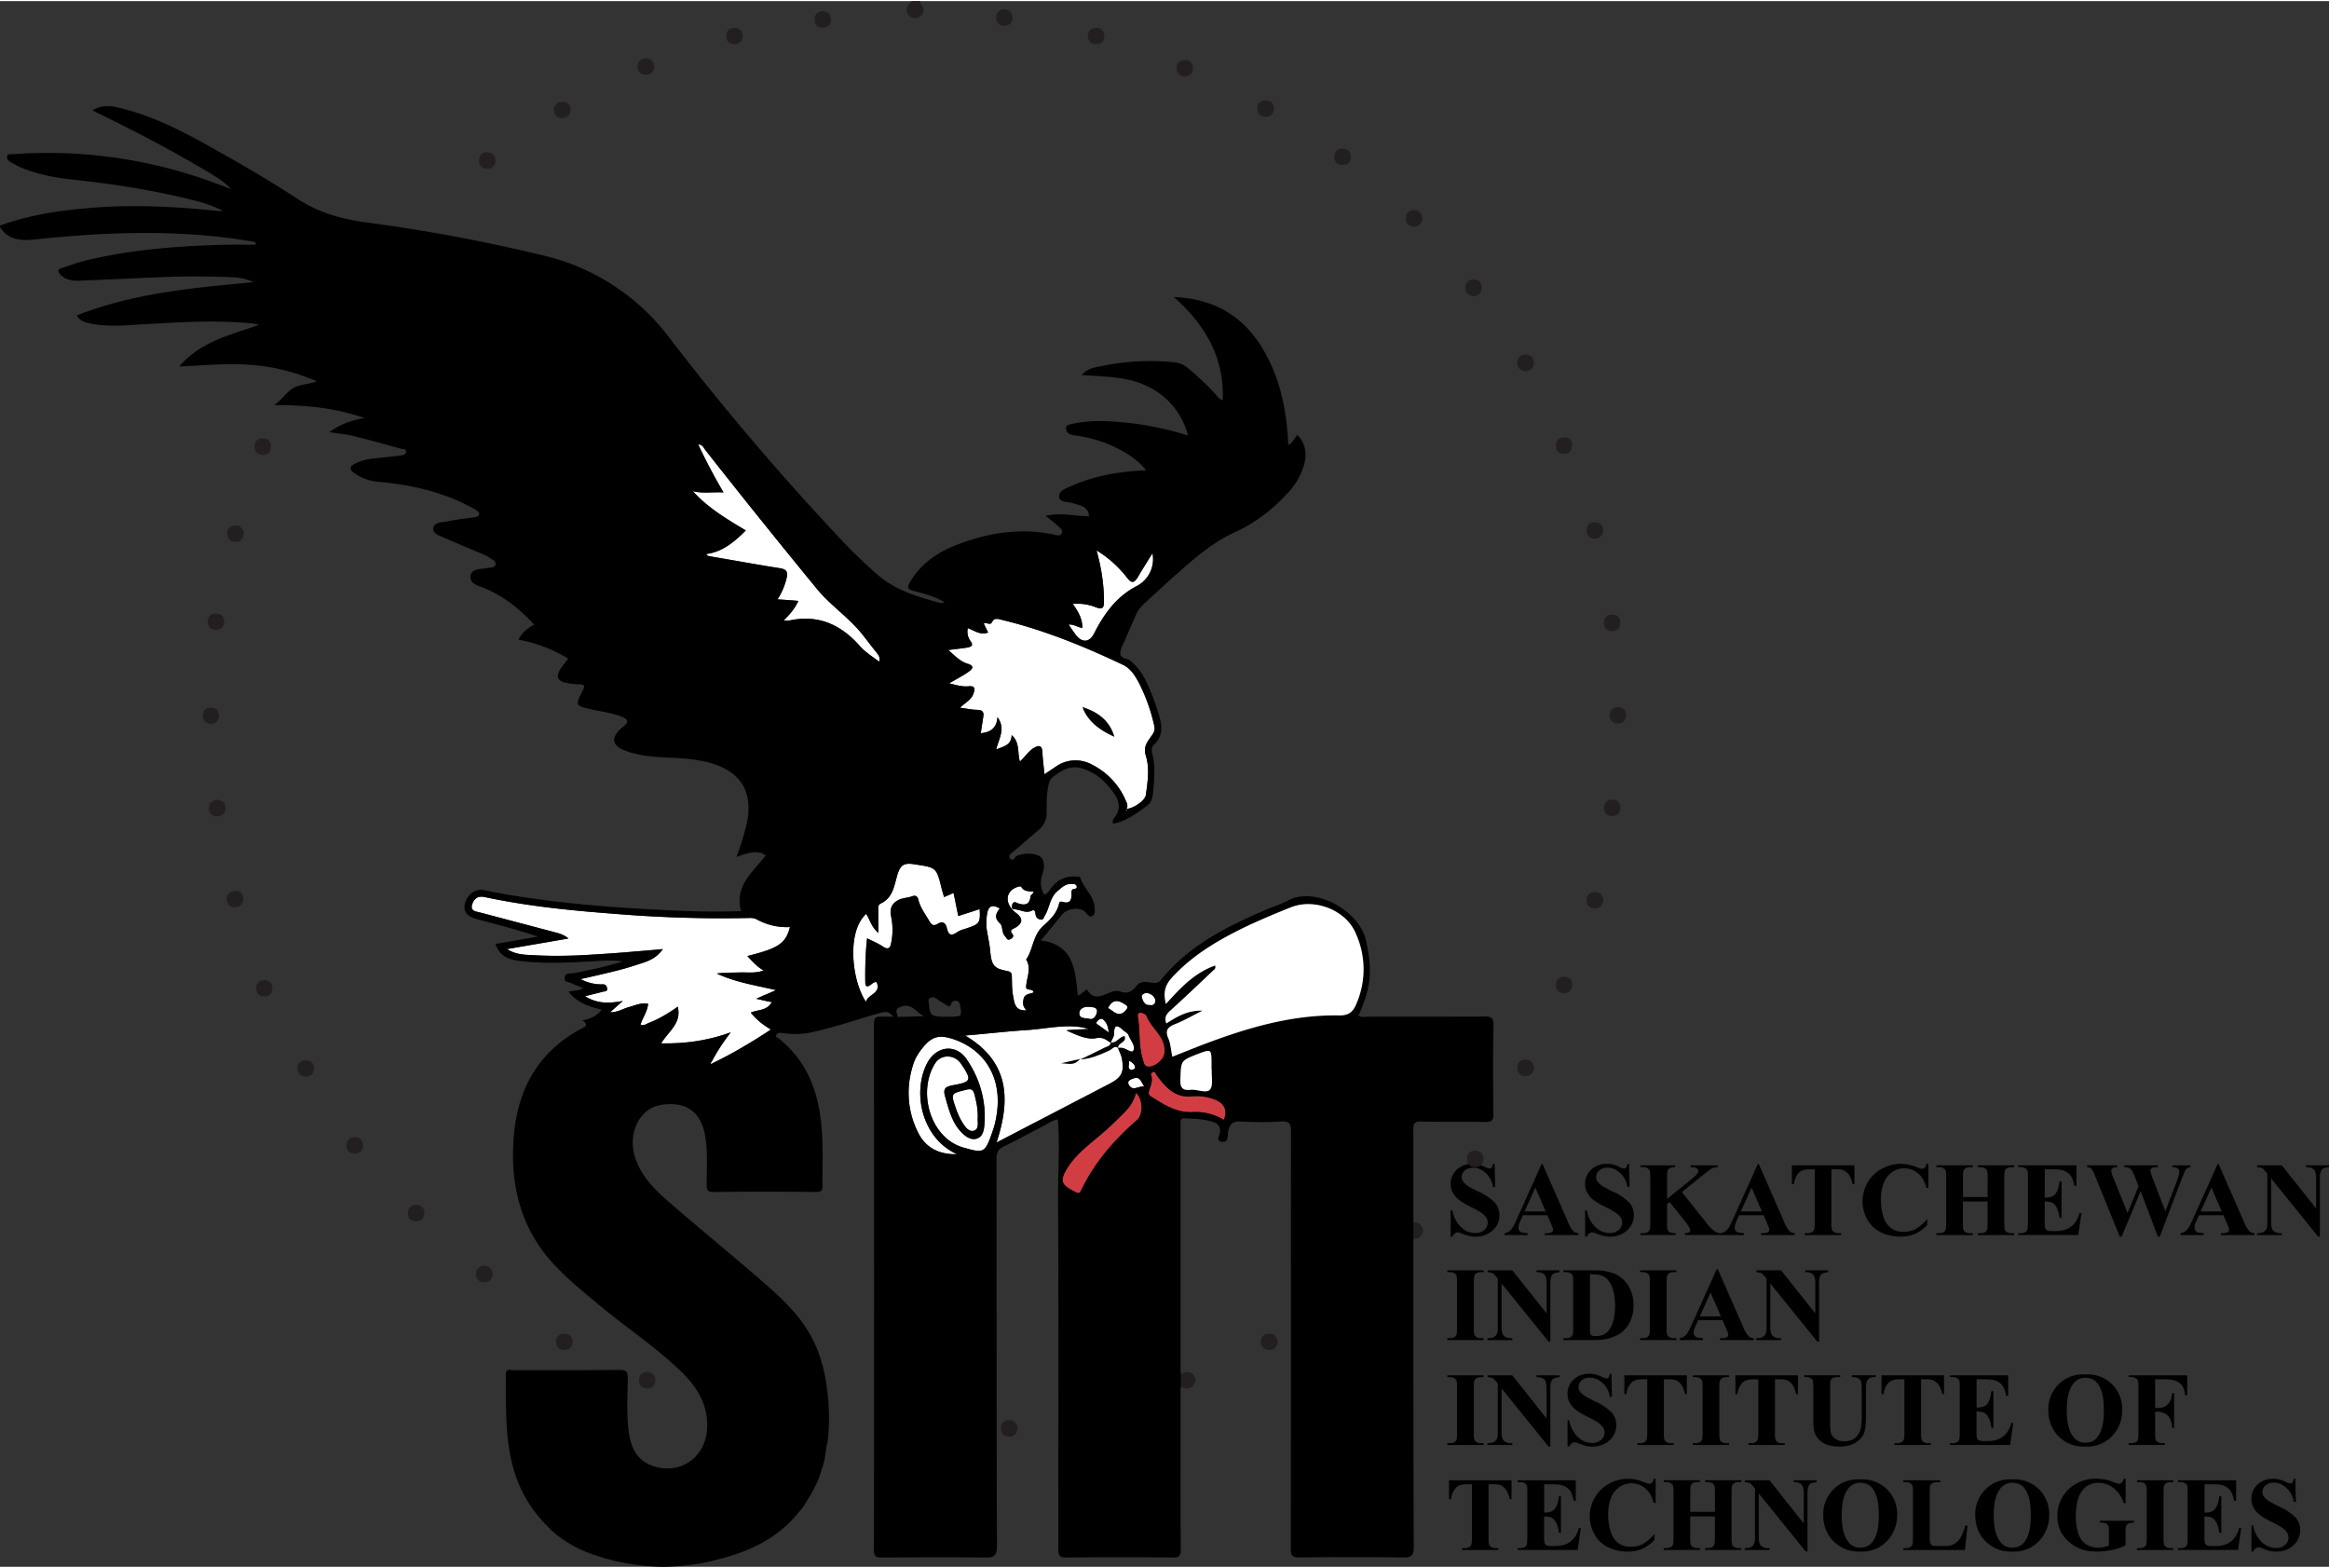 <svg height="259.453" viewBox="0 0 346.84 233.15" width="385.426" xmlns="http://www.w3.org/2000/svg"><rect x="0" y="0" width="346.84" height="233.15" fill="#333333" stroke="none"/><path d="M222.35 173.14c-.06.31-.14.5-.22.58a.41.41 0 0 1-.31.12 2 2 0 0 1-.72-.25 4.02 4.02 0 0 0-1.84-.45c-.94 0-1.7.3-2.32.88a2.8 2.8 0 0 0-.9 2.1c0 .49.1.93.33 1.33.21.4.53.77.95 1.1.4.3 1.08.72 2.05 1.17.67.34 1.14.62 1.4.83.27.2.45.42.6.64a1.42 1.42 0 0 1-.33 1.8 1.9 1.9 0 0 1-1.36.46c-.75 0-1.44-.28-2.08-.86a4.46 4.46 0 0 1-1.3-2.51h-.26v3.9h.26c.1-.21.22-.37.36-.46a.67.67 0 0 1 .42-.16c.16 0 .36.05.61.16.44.17.8.3 1.08.37.3.06.63.1.95.1 1.04 0 1.9-.32 2.57-.94a2.94 2.94 0 0 0 1.01-2.24c0-.67-.2-1.3-.62-1.83a7.9 7.9 0 0 0-2.46-1.68c-.87-.43-1.43-.72-1.67-.9a2.8 2.8 0 0 1-.72-.7 1.1 1.1 0 0 1-.15-.6c0-.37.15-.7.45-.96.31-.28.72-.42 1.25-.42.67 0 1.3.26 1.88.8.57.51.95 1.21 1.09 2.07h.31l-.08-3.45zm8.65 8.95.23.58c.04.1.05.19.05.28 0 .16-.06.28-.17.36-.16.1-.44.17-.84.17h-.2v.27h5v-.27a1.26 1.26 0 0 1-.74-.28 4.9 4.9 0 0 1-.88-1.53l-3.73-8.5h-.14l-3.72 8.26c-.34.8-.64 1.33-.9 1.58-.23.25-.52.4-.9.47v.27h3.44v-.27c-.53-.05-.88-.1-1.02-.19a.7.7 0 0 1-.34-.64c0-.23.06-.51.2-.84l.46-1.02h3.64zm-3.95-1.86 1.6-3.55 1.54 3.55zm15.32-7.09c-.06.31-.14.5-.22.58a.41.41 0 0 1-.31.12 2 2 0 0 1-.72-.25 4.02 4.02 0 0 0-1.84-.45c-.94 0-1.7.3-2.32.88a2.8 2.8 0 0 0-.9 2.1c0 .49.1.93.33 1.33.21.4.53.77.95 1.1.4.3 1.08.72 2.05 1.17.67.34 1.14.62 1.4.83.27.2.45.42.6.64a1.42 1.42 0 0 1-.33 1.8 1.9 1.9 0 0 1-1.36.46c-.75 0-1.44-.28-2.08-.86a4.46 4.46 0 0 1-1.3-2.51h-.26v3.9h.26c.1-.21.22-.37.36-.46a.67.67 0 0 1 .42-.16c.16 0 .36.05.61.16.44.17.8.3 1.08.37.3.06.63.1.95.1 1.04 0 1.9-.32 2.57-.94a2.94 2.94 0 0 0 1.01-2.24c0-.67-.2-1.3-.62-1.83a7.9 7.9 0 0 0-2.46-1.68c-.87-.43-1.43-.72-1.67-.9a2.8 2.8 0 0 1-.72-.7 1.1 1.1 0 0 1-.15-.6c0-.37.15-.7.45-.96.31-.28.72-.42 1.25-.42.67 0 1.3.26 1.88.8.57.51.95 1.21 1.09 2.07h.31l-.08-3.45zm11.13 1.76c.75-.6 1.22-.97 1.42-1.06.22-.11.5-.17.88-.2v-.27h-4.05v.26c.44.02.72.05.83.11.22.11.33.27.33.47 0 .27-.27.61-.8 1.05l-3.84 3.1v-3.23c0-.53.01-.85.07-.98.08-.17.2-.3.32-.36.18-.1.45-.16.8-.16v-.26h-5.15v.26h.33c.3 0 .53.05.69.16.17.1.3.2.34.34.06.15.1.47.1 1v6.85c0 .51-.04.84-.1.97a.73.73 0 0 1-.3.37c-.18.11-.42.16-.73.16h-.33v.26h5.24v-.26c-.4 0-.68-.05-.85-.14a.77.77 0 0 1-.36-.35 3.4 3.4 0 0 1-.07-1.01v-2.85l.37-.3 2.38 2.98c.46.59.7 1.01.7 1.22 0 .12-.05.21-.16.3-.1.07-.31.12-.65.15v.26h5.39v-.26c-.3 0-.58-.08-.86-.25a5.37 5.37 0 0 1-1.33-1.31l-3.64-4.58z"/><path d="m263.2 182.09.23.58c.04.1.05.19.05.28 0 .16-.06.28-.17.36-.16.1-.44.17-.84.17h-.2v.27h5v-.27a1.26 1.26 0 0 1-.74-.28 4.9 4.9 0 0 1-.88-1.53l-3.73-8.5h-.14l-3.72 8.26c-.34.8-.64 1.33-.9 1.58-.23.25-.52.4-.9.47v.27h3.44v-.27c-.53-.05-.88-.1-1.02-.19a.7.7 0 0 1-.34-.64c0-.23.06-.51.2-.84l.46-1.02h3.64zm-3.95-1.86 1.6-3.55 1.54 3.55zm7.6-6.86v2.8h.3c.1-.77.39-1.35.82-1.77.32-.3.83-.44 1.52-.44h.77v8.02c0 .52-.03.84-.1.97a.84.84 0 0 1-.31.37 1.4 1.4 0 0 1-.72.16h-.34v.27h5.4v-.27h-.34c-.28 0-.52-.05-.69-.16-.17-.1-.28-.2-.33-.34a3.28 3.28 0 0 1-.09-1v-8.02h.78c.49 0 .83.05 1.02.14.34.18.62.4.81.68.2.28.4.75.55 1.39h.26v-2.8zm20.03-.23c-.03.27-.1.45-.23.56a.58.58 0 0 1-.43.19c-.12 0-.42-.1-.89-.28a5.81 5.81 0 0 0-5.1.27 5.42 5.42 0 0 0-2.1 2.06 5.52 5.52 0 0 0-.06 5.47 4.63 4.63 0 0 0 1.97 1.9c.87.45 1.86.67 2.95.67a5.6 5.6 0 0 0 2.2-.4 5.8 5.8 0 0 0 1.81-1.33v-.9a6.4 6.4 0 0 1-1.7 1.5 4 4 0 0 1-1.8.41 3 3 0 0 1-1.92-.57 3.5 3.5 0 0 1-1.12-1.74 8.73 8.73 0 0 1-.35-2.54c0-.96.16-1.82.49-2.58.26-.6.65-1.08 1.19-1.46a3.17 3.17 0 0 1 3.84.19c.6.5 1.03 1.24 1.25 2.17h.3v-3.59zm9.12 5.61v3.23c0 .52-.03.85-.08.97a.84.84 0 0 1-.31.38c-.19.1-.42.15-.73.15h-.33v.27h5.4v-.27h-.34c-.3 0-.53-.04-.7-.15a.73.73 0 0 1-.35-.35 4 4 0 0 1-.08-1v-6.84c0-.52.04-.84.08-.97.08-.17.19-.3.31-.37.2-.11.43-.16.74-.16h.34v-.27h-5.4v.27h.33c.3 0 .53.05.7.16.17.1.28.2.34.34a4 4 0 0 1 .08 1v2.94h-3.67v-2.94c0-.52.03-.84.08-.97.07-.17.18-.3.3-.37.2-.11.43-.16.73-.16h.34v-.27h-5.4v.27h.34c.28 0 .51.05.69.16.17.1.28.2.34.34a4 4 0 0 1 .08 1v6.84c0 .52-.03.85-.08.97a.75.75 0 0 1-.31.38c-.19.1-.42.15-.72.15h-.35v.27h5.41v-.27h-.34c-.28 0-.52-.04-.69-.15-.16-.1-.28-.2-.33-.35-.06-.14-.1-.46-.1-1v-3.23zm9.58-4.79c.78 0 1.31.05 1.6.14.48.16.85.4 1.12.72.26.33.48.86.62 1.6h.3v-3.05h-8.67v.26h.34c.33 0 .6.08.8.22.12.1.22.24.28.4.02.12.03.41.03.88v6.85c0 .51-.03.84-.08.96a.75.75 0 0 1-.3.38c-.2.1-.43.16-.73.16h-.34v.26h8.95l.47-3.28h-.28c-.25.9-.67 1.6-1.27 2.03-.57.45-1.34.67-2.3.67h-.63c-.3 0-.52-.04-.64-.12s-.22-.19-.27-.31a4.11 4.11 0 0 1-.08-1.05v-2.92c.5 0 .88.06 1.13.18.26.15.5.4.68.77.2.4.33.88.4 1.47h.3v-5.44h-.3c-.08.8-.27 1.4-.57 1.83-.3.4-.78.6-1.43.6h-.2v-4.21zm17.93-.59v.27c.4.01.69.07.83.2.14.1.2.28.2.48 0 .16-.01.32-.06.47-.03.17-.14.49-.31.96l-1.7 4.45-1.9-4.92a6.25 6.25 0 0 1-.34-1.08c0-.11.03-.22.1-.3a.62.62 0 0 1 .24-.19c.16-.04.4-.07.77-.07v-.27h-4.99v.27c.33 0 .57.04.74.12.15.1.31.24.44.44.12.2.3.6.53 1.2l.42 1.08-1.64 3.98-2.03-5.04a4.25 4.25 0 0 1-.4-1.24c0-.15.07-.28.18-.37.14-.11.37-.16.73-.17v-.27h-4.5v.27c.33.03.57.14.7.3.15.2.38.71.72 1.57l3.44 8.47h.27l2.84-6.77 2.56 6.77h.29l3.25-8.56.48-1.2c.1-.18.22-.32.34-.41a1 1 0 0 1 .5-.17v-.27zm8.17 8.72.23.58c.04.1.05.19.05.28 0 .16-.06.28-.17.36-.16.1-.44.17-.84.17h-.2v.27h5v-.27a1.26 1.26 0 0 1-.74-.28 4.9 4.9 0 0 1-.88-1.53l-3.73-8.5h-.14l-3.72 8.26c-.34.8-.64 1.33-.9 1.58-.23.25-.52.4-.9.47v.27h3.44v-.27c-.53-.05-.88-.1-1.02-.19a.7.7 0 0 1-.34-.64c0-.23.06-.51.2-.84l.46-1.02h3.64zm-3.95-1.86 1.6-3.55 1.54 3.55zm8.41-6.86v.27a2 2 0 0 1 .72.14c.17.09.36.28.58.56l.22.26v7.35c0 .55-.11.95-.35 1.17-.22.23-.6.36-1.19.36v.27h3.7v-.27h-.26c-.34 0-.65-.11-.94-.31-.26-.22-.4-.63-.4-1.22v-6.63l7 8.66h.26v-8.64c0-.5.05-.85.13-1.05.08-.2.2-.34.36-.44.14-.09.44-.15.87-.21v-.27h-3.42v.27c.58-.02.99.14 1.24.43.17.22.26.64.26 1.27v4.45l-5.1-6.42zM220.6 199.11c-.28 0-.52-.05-.69-.16-.15-.09-.28-.2-.33-.34a3.28 3.28 0 0 1-.09-1v-6.84c0-.52.03-.85.08-.97.08-.17.19-.3.31-.38.19-.1.42-.15.72-.15h.34V189h-5.4v.27h.34c.28 0 .52.04.69.15.17.1.28.2.34.35a4 4 0 0 1 .08 1v6.84c0 .52-.03.84-.08.97a.75.75 0 0 1-.31.37 1.4 1.4 0 0 1-.72.16h-.34v.27h5.4v-.27zm.94-10.1v.27a2 2 0 0 1 .72.14c.17.09.36.28.58.56l.22.26v7.35c0 .55-.11.95-.35 1.17-.22.23-.6.36-1.19.36v.27h3.7v-.27h-.26c-.34 0-.65-.11-.94-.31-.26-.22-.4-.63-.4-1.22v-6.63l7 8.66h.26v-8.64c0-.5.05-.85.13-1.05.08-.2.2-.34.36-.44.14-.09.44-.15.87-.21V189h-3.42v.27c.58-.02.99.14 1.24.43.17.22.26.64.26 1.27v4.45l-5.1-6.42zm15.93 10.37a7.45 7.45 0 0 0 3.25-.66 4.29 4.29 0 0 0 2.2-2.48c.24-.61.35-1.3.35-2.03a5.6 5.6 0 0 0-.72-2.83 4.47 4.47 0 0 0-2.1-1.87 7.56 7.56 0 0 0-2.98-.5h-4.64v.26h.34c.28 0 .52.05.7.16.16.1.27.2.33.34a4 4 0 0 1 .08 1v6.84c0 .54-.01.86-.06.97-.08.18-.2.3-.36.4-.16.09-.39.13-.69.13h-.34v.27zm1.14-9.56c.52.22.95.64 1.28 1.26.42.8.63 1.86.63 3.2 0 1.65-.32 2.87-.93 3.65-.45.57-1.09.87-1.95.87-.25 0-.45-.03-.6-.1a.5.5 0 0 1-.2-.24c-.04-.1-.06-.35-.06-.78v-8.1c.86 0 1.47.08 1.83.24zm10.7 9.29c-.28 0-.52-.05-.69-.16-.15-.09-.28-.2-.33-.34a3.28 3.28 0 0 1-.09-1v-6.84c0-.52.03-.85.08-.97.08-.17.19-.3.31-.38.19-.1.42-.15.72-.15h.34V189h-5.4v.27h.34c.28 0 .52.04.69.15.17.1.28.2.34.35a4 4 0 0 1 .08 1v6.84c0 .52-.03.84-.08.97a.75.75 0 0 1-.31.37 1.4 1.4 0 0 1-.72.16h-.34v.27h5.4v-.27zm7.78-1.39.23.58c.04.1.05.19.05.28 0 .16-.06.28-.17.36-.16.1-.44.17-.84.17h-.2v.27h5v-.27a1.26 1.26 0 0 1-.74-.28 4.9 4.9 0 0 1-.88-1.53l-3.73-8.5h-.14l-3.72 8.26c-.34.8-.64 1.33-.9 1.58-.23.25-.52.4-.9.47v.27h3.44v-.27c-.53-.05-.88-.1-1.02-.19a.7.7 0 0 1-.34-.64c0-.23.06-.51.2-.84l.46-1.02h3.64zm-3.95-1.86 1.6-3.55 1.54 3.55zm8.42-6.85v.27a2 2 0 0 1 .72.14c.17.09.36.28.58.56l.22.26v7.35c0 .55-.11.95-.35 1.17-.22.23-.6.36-1.19.36v.27h3.7v-.27h-.26c-.34 0-.65-.11-.94-.31-.26-.22-.4-.63-.4-1.22v-6.63l7 8.66h.26v-8.64c0-.5.05-.85.13-1.05.08-.2.2-.34.36-.44.14-.09.44-.15.87-.21V189h-3.42v.27c.58-.02.99.14 1.24.43.17.22.26.64.26 1.27v4.45l-5.1-6.42zm-40.96 25.74c-.28 0-.52-.05-.69-.16-.15-.09-.28-.2-.33-.34a3.28 3.28 0 0 1-.09-1v-6.84c0-.52.03-.85.08-.97.08-.17.19-.3.31-.38.19-.1.42-.15.72-.15h.34v-.27h-5.4v.27h.34c.28 0 .52.04.69.15.17.1.28.2.34.35a4 4 0 0 1 .08 1v6.84c0 .52-.03.84-.08.97a.75.75 0 0 1-.31.37 1.4 1.4 0 0 1-.72.16h-.34v.27h5.4v-.27zm.94-10.11v.27a2 2 0 0 1 .72.14c.17.09.36.28.58.56l.22.26v7.35c0 .55-.11.95-.35 1.17-.22.23-.6.36-1.19.36v.27h3.7v-.27h-.26c-.34 0-.65-.11-.94-.31-.26-.22-.4-.63-.4-1.22v-6.63l7 8.66h.26v-8.64c0-.5.05-.85.13-1.05.08-.2.2-.34.36-.44.14-.09.44-.15.87-.21v-.27h-3.42v.27c.58-.02.99.14 1.24.43.17.22.26.64.26 1.27v4.45l-5.1-6.42zm18.21-.24c-.06.31-.14.5-.22.58a.41.41 0 0 1-.31.12 2 2 0 0 1-.72-.25 4.02 4.02 0 0 0-1.84-.45c-.94 0-1.7.3-2.32.87a2.8 2.8 0 0 0-.9 2.11c0 .49.1.93.33 1.33.21.4.53.77.95 1.1.4.3 1.08.72 2.05 1.17.67.34 1.14.62 1.4.83.27.2.45.42.6.64a1.42 1.42 0 0 1-.33 1.8 1.9 1.9 0 0 1-1.36.46c-.75 0-1.44-.28-2.08-.86a4.46 4.46 0 0 1-1.3-2.51h-.26v3.9h.26c.1-.21.22-.37.36-.46a.67.67 0 0 1 .42-.16c.16 0 .36.05.61.16.44.17.8.3 1.08.37.3.06.63.1.95.1 1.04 0 1.9-.32 2.57-.94a2.94 2.94 0 0 0 1.01-2.24c0-.67-.2-1.3-.62-1.83a7.9 7.9 0 0 0-2.46-1.68c-.87-.43-1.43-.72-1.67-.9a2.8 2.8 0 0 1-.72-.7 1.1 1.1 0 0 1-.15-.6c0-.37.15-.7.45-.96.31-.28.72-.42 1.25-.42.67 0 1.3.26 1.88.8.57.51.95 1.21 1.09 2.07h.31l-.08-3.45zm2.15.24v2.8h.3c.1-.77.39-1.35.82-1.77.32-.3.83-.44 1.52-.44h.77v8.02c0 .52-.03.84-.1.97a.84.84 0 0 1-.31.37 1.4 1.4 0 0 1-.72.16h-.34v.27h5.4v-.27h-.34c-.28 0-.52-.05-.69-.16-.17-.1-.28-.2-.33-.34a3.28 3.28 0 0 1-.09-1v-8.02h.78c.49 0 .83.05 1.02.14.34.18.62.4.81.68.2.28.4.75.55 1.39h.26v-2.8zm15.26 10.11c-.28 0-.52-.05-.69-.16-.15-.09-.28-.2-.33-.34a3.28 3.28 0 0 1-.09-1v-6.84c0-.52.03-.85.08-.97.08-.17.19-.3.31-.38.19-.1.42-.15.72-.15h.34v-.27h-5.4v.27h.34c.28 0 .52.04.69.15.17.1.28.2.34.35a4 4 0 0 1 .08 1v6.84c0 .52-.03.84-.08.97a.75.75 0 0 1-.31.37 1.4 1.4 0 0 1-.72.16h-.34v.27h5.4v-.27zm1.28-10.11v2.8h.3c.1-.77.39-1.35.82-1.77.32-.3.83-.44 1.52-.44h.77v8.02c0 .52-.03.84-.1.97a.84.84 0 0 1-.31.37 1.4 1.4 0 0 1-.72.16h-.34v.27h5.4v-.27h-.34c-.28 0-.52-.05-.69-.16-.17-.1-.28-.2-.33-.34a3.28 3.28 0 0 1-.09-1v-8.02h.78c.49 0 .83.05 1.02.14.34.18.62.4.81.68.2.28.4.75.55 1.39h.26v-2.8zm10.25.26c.44 0 .73.03.9.12.16.08.27.2.35.35.06.15.1.53.1 1.12v5.08c0 .88.13 1.55.4 2.06.28.5.75.93 1.42 1.25.5.24 1.19.36 2.08.36 1.08 0 1.92-.23 2.55-.67.6-.45 1-.95 1.17-1.5.15-.53.23-1.4.23-2.64v-3.94c0-.42.03-.72.1-.89.1-.23.23-.4.42-.53.19-.1.44-.17.72-.17h.22v-.27h-3.58v.27c.42 0 .75.06.97.17.15.08.26.22.37.42.1.2.14.53.14 1v4.22c0 1.11-.1 1.9-.3 2.33-.18.44-.48.8-.87 1.05-.4.25-.87.37-1.44.37-.48 0-.89-.1-1.2-.3-.33-.2-.56-.45-.7-.74-.14-.3-.2-.91-.2-1.85v-5.08c0-.59.02-.96.09-1.1a.73.73 0 0 1 .33-.37c.14-.07.42-.12.82-.12h.27v-.27h-5.36zm11.51-.26v2.8h.3c.1-.77.39-1.35.82-1.77.32-.3.83-.44 1.52-.44h.77v8.02c0 .52-.03.84-.1.97a.84.84 0 0 1-.31.37 1.4 1.4 0 0 1-.72.16h-.34v.27h5.4v-.27h-.34c-.28 0-.52-.05-.69-.16-.17-.1-.28-.2-.33-.34a3.28 3.28 0 0 1-.09-1v-8.02h.78c.49 0 .83.05 1.02.14.34.18.62.4.81.68.2.28.4.75.55 1.39h.26v-2.8zm15.23.59c.78 0 1.31.05 1.6.14.48.16.85.4 1.12.72.26.33.48.86.62 1.6h.3v-3.05h-8.67v.26h.34c.33 0 .6.08.8.22.12.1.22.24.28.4.02.12.03.41.03.88v6.85c0 .51-.03.84-.08.96a.75.75 0 0 1-.3.38c-.2.1-.43.16-.73.16h-.34v.26h8.95l.47-3.28h-.28c-.25.9-.67 1.6-1.27 2.03-.57.45-1.34.67-2.3.67h-.63c-.3 0-.52-.04-.64-.12s-.22-.19-.27-.31a4.11 4.11 0 0 1-.08-1.05v-2.92c.5 0 .88.06 1.13.18.26.15.5.4.68.77.2.4.33.88.4 1.47h.3V207h-.3c-.08.8-.27 1.4-.57 1.83-.3.4-.78.6-1.43.6h-.2v-4.21zm11.17.72a5.17 5.17 0 0 0-1.56 3.84c0 1.4.4 2.57 1.2 3.57a5.27 5.27 0 0 0 4.34 1.89 5.1 5.1 0 0 0 4.32-1.99c.76-1 1.15-2.14 1.15-3.47a5.2 5.2 0 0 0-1.54-3.84 5.2 5.2 0 0 0-4.02-1.44 5.08 5.08 0 0 0-3.89 1.44zm5.34-.53c.4.28.72.75.97 1.44.27.67.4 1.7.4 3.06 0 1.15-.13 2.1-.38 2.81s-.6 1.24-1.05 1.56c-.36.25-.8.38-1.33.38-.78 0-1.37-.3-1.8-.9-.65-.84-.96-2.13-.96-3.91 0-1.49.2-2.63.62-3.41.49-.97 1.22-1.45 2.16-1.45.51 0 .98.14 1.37.42zm9.96-.19c.83 0 1.4.03 1.7.1.55.15.97.38 1.27.73.3.33.47.84.55 1.55h.3v-2.97H317v.26h.35c.28 0 .51.05.68.16.18.1.29.2.35.34a4 4 0 0 1 .08 1v6.85c0 .51-.03.84-.08.96a.75.75 0 0 1-.31.38c-.2.1-.43.16-.72.16H317v.26h5.41v-.26h-.34c-.29 0-.52-.05-.7-.16-.15-.1-.27-.2-.32-.34-.06-.14-.1-.47-.1-1v-3.2h.3c.55 0 1.03.16 1.46.48.43.3.7.97.8 1.95h.26v-5.2h-.27c-.06.54-.18 1-.39 1.3-.2.34-.45.57-.73.71-.3.14-.67.2-1.13.2h-.3v-4.26zm-106.11 15.04v2.8h.3c.1-.77.39-1.35.82-1.77.32-.3.83-.44 1.52-.44h.77v8.02c0 .52-.03.84-.1.97a.84.84 0 0 1-.31.37 1.4 1.4 0 0 1-.72.16h-.34v.27h5.4v-.27h-.34c-.28 0-.52-.05-.69-.16-.17-.1-.28-.2-.33-.34a3.28 3.28 0 0 1-.09-1v-8.02h.78c.49 0 .83.05 1.02.14.34.18.62.4.81.68.2.28.4.75.55 1.39h.26v-2.8zm15.23.59c.78 0 1.31.05 1.6.14.48.16.85.4 1.12.72.26.33.48.86.62 1.6h.3v-3.05H226v.26h.34c.33 0 .6.08.8.22.12.1.22.24.28.4.02.12.03.41.03.88v6.85c0 .51-.03.84-.08.96a.75.75 0 0 1-.3.38c-.2.1-.43.16-.73.16H226v.26h8.95l.47-3.28h-.28c-.25.9-.67 1.6-1.27 2.03-.57.45-1.34.67-2.3.67h-.63c-.3 0-.52-.04-.64-.12s-.22-.19-.27-.31a4.11 4.11 0 0 1-.08-1.05v-2.92c.5 0 .88.06 1.13.18.26.15.5.4.68.77.2.4.33.88.4 1.47h.3v-5.44h-.3c-.08.8-.27 1.4-.57 1.83-.3.4-.78.6-1.43.6h-.2v-4.21zm15.24-.82c-.03.27-.1.45-.23.56a.58.58 0 0 1-.43.19c-.12 0-.42-.1-.89-.28a5.81 5.81 0 0 0-5.1.27 5.42 5.42 0 0 0-2.1 2.06 5.52 5.52 0 0 0-.06 5.47 4.63 4.63 0 0 0 1.97 1.9c.87.45 1.86.67 2.95.67a5.6 5.6 0 0 0 2.2-.4 5.8 5.8 0 0 0 1.81-1.33v-.9a6.4 6.4 0 0 1-1.7 1.5 4 4 0 0 1-1.8.41 3 3 0 0 1-1.92-.57 3.5 3.5 0 0 1-1.12-1.74 8.73 8.73 0 0 1-.35-2.54c0-.96.16-1.82.49-2.58.26-.6.65-1.08 1.19-1.46a3.17 3.17 0 0 1 3.84.19c.6.5 1.03 1.24 1.25 2.17h.3v-3.59zm9.12 5.6v3.23c0 .52-.03.85-.08.97a.84.84 0 0 1-.31.38c-.19.1-.42.15-.73.15h-.33v.27h5.4v-.27H259c-.3 0-.53-.04-.7-.15a.73.73 0 0 1-.35-.35 4 4 0 0 1-.08-1v-6.84c0-.52.04-.84.08-.97.08-.17.19-.3.31-.37.2-.11.43-.16.74-.16h.34v-.27h-5.4v.27h.33c.3 0 .53.05.7.16.17.1.28.2.34.34a4 4 0 0 1 .08 1v2.94h-3.67v-2.94c0-.52.03-.84.08-.97.07-.17.18-.3.3-.37.2-.11.43-.16.73-.16h.34v-.27h-5.4v.27h.34c.28 0 .51.05.69.16.17.1.28.2.34.34a4 4 0 0 1 .08 1v6.84c0 .52-.03.85-.08.97a.75.75 0 0 1-.31.38c-.19.1-.42.15-.72.15h-.35v.27h5.41v-.27h-.34c-.28 0-.52-.04-.69-.15-.16-.1-.28-.2-.33-.35-.06-.14-.1-.46-.1-1v-3.23zm4.46-5.37v.27a2 2 0 0 1 .72.14c.17.09.36.28.58.56l.22.26v7.35c0 .55-.11.95-.35 1.17-.22.23-.6.36-1.19.36v.27h3.7v-.27h-.26c-.34 0-.65-.11-.94-.31-.26-.22-.4-.63-.4-1.22v-6.63l7 8.66h.26v-8.64c0-.5.05-.84.13-1.05.08-.2.2-.34.36-.44.14-.09.44-.15.87-.21v-.27h-3.42v.27c.58-.02.99.14 1.24.43.17.22.26.64.26 1.27v4.45l-5.1-6.42zm13.24 1.31a5.17 5.17 0 0 0-1.56 3.84c0 1.4.4 2.57 1.2 3.57a5.27 5.27 0 0 0 4.34 1.89 5.1 5.1 0 0 0 4.32-1.99c.76-1 1.15-2.14 1.15-3.47a5.2 5.2 0 0 0-1.54-3.84 5.2 5.2 0 0 0-4.02-1.44 5.08 5.08 0 0 0-3.89 1.44zm5.34-.53c.4.28.72.75.97 1.44.27.67.4 1.7.4 3.06 0 1.15-.13 2.1-.38 2.81s-.6 1.24-1.05 1.56c-.36.25-.8.38-1.33.38-.78 0-1.37-.3-1.8-.9-.65-.84-.96-2.13-.96-3.91 0-1.49.2-2.63.62-3.41.49-.97 1.22-1.45 2.16-1.45.51 0 .98.14 1.37.42zm14.26 5.97a7.4 7.4 0 0 1-.75 1.84 2.5 2.5 0 0 1-2.31 1.2h-.86c-.5 0-.8 0-.92-.06a.63.63 0 0 1-.36-.32 3.1 3.1 0 0 1-.1-1.02v-6.62c0-.52.03-.85.08-.97.08-.17.19-.3.33-.38.17-.1.42-.15.72-.15h.45v-.27h-5.53v.27h.34c.29 0 .52.04.7.15.16.1.27.2.34.35a4 4 0 0 1 .07 1v6.84c0 .52-.03.84-.07.97a.75.75 0 0 1-.32.37c-.18.11-.42.16-.72.16h-.34v.27h9.19l.39-3.63zm3.04-5.44a5.17 5.17 0 0 0-1.56 3.84c0 1.4.4 2.57 1.2 3.57a5.27 5.27 0 0 0 4.34 1.89 5.1 5.1 0 0 0 4.32-1.99c.76-1 1.15-2.14 1.15-3.47a5.2 5.2 0 0 0-1.54-3.84 5.2 5.2 0 0 0-4.02-1.44 5.08 5.08 0 0 0-3.89 1.44zm5.34-.53c.4.28.72.75.97 1.44.27.67.4 1.7.4 3.06 0 1.15-.13 2.1-.38 2.81s-.6 1.24-1.05 1.56c-.36.25-.8.38-1.33.38-.78 0-1.37-.3-1.8-.9-.65-.84-.96-2.13-.96-3.91 0-1.49.2-2.63.62-3.41.49-.97 1.22-1.45 2.16-1.45.51 0 .98.14 1.37.42zm15.22-1.01c-.1.3-.22.48-.34.6a.59.59 0 0 1-.4.15c-.09 0-.39-.1-.89-.28a6.08 6.08 0 0 0-2.46-.47 5.7 5.7 0 0 0-4.16 1.6 5.32 5.32 0 0 0-1.64 3.95c0 .87.17 1.67.53 2.37a5.76 5.76 0 0 0 2.9 2.52c.65.26 1.46.4 2.44.4a10.28 10.28 0 0 0 4.28-.9v-2.13c0-.39.02-.62.07-.72.1-.18.2-.32.36-.42.14-.08.4-.12.81-.15v-.27h-5.05v.27h.27c.25 0 .45.04.64.14.17.12.28.23.34.36.05.1.08.37.08.8v2.13a4.54 4.54 0 0 1-1.56.31c-.72 0-1.34-.17-1.86-.53-.53-.34-.9-.89-1.16-1.64a8.84 8.84 0 0 1-.34-2.62c0-.81.1-1.61.31-2.4a3.8 3.8 0 0 1 1.11-1.8 2.91 2.91 0 0 1 1.94-.66c.81 0 1.56.25 2.25.77a4.75 4.75 0 0 1 1.53 2.26h.27v-3.64zm7.03 10.34c-.28 0-.52-.05-.69-.16-.15-.09-.28-.2-.33-.34a3.28 3.28 0 0 1-.09-1v-6.84c0-.52.03-.85.08-.97.08-.17.19-.3.31-.38.19-.1.42-.15.72-.15h.34v-.27h-5.4v.27h.34c.28 0 .52.04.69.15.17.1.28.2.34.35a4 4 0 0 1 .08 1v6.84c0 .52-.03.84-.08.97a.75.75 0 0 1-.31.37 1.4 1.4 0 0 1-.72.16h-.34v.27h5.4v-.27zm6.06-9.52c.78 0 1.31.05 1.6.14.48.16.85.4 1.12.72.26.33.48.86.62 1.6h.3v-3.05h-8.67v.26h.34c.33 0 .6.08.8.22.12.1.22.24.28.4.02.12.03.41.03.88v6.85c0 .51-.03.84-.08.96a.75.75 0 0 1-.3.38c-.2.1-.43.16-.73.16h-.34v.26h8.95l.47-3.28h-.28c-.25.9-.67 1.6-1.27 2.03-.57.45-1.34.67-2.3.67h-.63c-.3 0-.52-.04-.64-.12s-.22-.19-.27-.31a4.11 4.11 0 0 1-.08-1.05v-2.92c.5 0 .88.06 1.13.18.26.15.5.4.68.77.2.4.33.88.4 1.47h.3v-5.44h-.3c-.08.8-.27 1.4-.57 1.83-.3.4-.78.6-1.43.6h-.2v-4.21zm12.23-.82c-.06.31-.14.5-.22.58a.41.41 0 0 1-.31.12 2 2 0 0 1-.72-.25 4.02 4.02 0 0 0-1.84-.45c-.94 0-1.7.3-2.32.87a2.8 2.8 0 0 0-.9 2.11c0 .49.1.93.33 1.33.21.4.53.77.95 1.1.4.3 1.08.72 2.05 1.17.67.34 1.14.62 1.4.83.27.2.45.42.6.64a1.42 1.42 0 0 1-.33 1.8 1.9 1.9 0 0 1-1.36.46c-.75 0-1.44-.28-2.08-.86a4.46 4.46 0 0 1-1.3-2.51h-.26v3.9h.26c.1-.21.22-.37.36-.46a.67.67 0 0 1 .42-.16c.16 0 .36.05.61.16.44.17.8.3 1.08.37.3.06.63.1.95.1 1.04 0 1.9-.32 2.57-.94a2.94 2.94 0 0 0 1.01-2.24c0-.67-.2-1.3-.62-1.83a7.9 7.9 0 0 0-2.46-1.68c-.87-.43-1.43-.72-1.67-.9a2.8 2.8 0 0 1-.72-.7 1.1 1.1 0 0 1-.15-.6c0-.37.15-.7.45-.96.31-.28.72-.42 1.25-.42.67 0 1.3.26 1.88.8.57.51.95 1.21 1.09 2.07h.31l-.08-3.45z"/><path d="M167.71 120.34c.03.07.07.13.07.2.03 0 .06-.03.09-.07a.63.63 0 0 0-.16-.13zm-.06-.06c.03.03.03.03.06.03v-.03zM148.29 92c-.22.03-.4.15-.53.44-.32.64-.87-.03-1.26.25l.65 1.33c-1.16.45-2.03-.3-3.03-.65-.13.74 0 1.36.36 1.87.55.7.2.9-.46 1.03-.86.13-1.76.23-2.8.35.98.88 1.78 1.7 2.84 2.04 1.26.38.65.86.12 1.25-.83.58-1.77 1.06-2.82 1.68 1.09.28 1.99.54 2.89.44 1.1-.1.9.52.7 1.13-.31.9-1.22 1.32-1.99 2.06 1 .13 1.8.32 2.64.32.74.03.93.35.83 1l-.38 2.48c1.52-.13 2.39-.84 2.48-2.39 1.25 1.65.25 3.16-.19 4.8 1.16-.45 2.28-.64 2.32-2.13 1.25 1.1.83 2.61 1.22 3.93.77-.68 1.25-1.51 2.05-2 .68-.41 1.23-.51 1.3.55.06 1.1.19 2.16.32 3.35l1.67-1.13a5.08 5.08 0 0 1 5.38-.32 10.7 10.7 0 0 1 5.15 5.6c.16.36.22.68 0 1 1.03-.04 2.8-1.23 2.9-2.1.25-1.93.57-3.88 0-5.79-.36-1.09-.01-1.8.57-2.6.35-.55.9-1 .67-1.87a26.39 26.39 0 0 0-2.37-6.57c-.56-.99-1.16-1.96-2.25-2.5-5.9-2.8-11.92-5.25-18.26-6.76-.26-.07-.5-.12-.72-.09zm15.01-10.22a27.82 27.82 0 0 1 1.1 7.63c0 .8-.1 1.25-1.14.87a7.36 7.36 0 0 0-3.5-.52c.83 1.16 1.45 2.23 1.42 3.57-.72-.1-1.23-.55-2.03-.5.35.54.67 1.02 1.03 1.5.97 1.26 2.06 1.2 2.76-.19 1.49-2.93 3.35-5.5 6.34-7.04a4.53 4.53 0 0 0 2.35-4.9c-.73 1.2-1.48 2.35-2.15 3.51-.49.8-.87 1.16-1.64.13a16.9 16.9 0 0 0-4.54-4.06z" fill="#fff"/><path d="M178.05 205.36c-.1.7-.5 1.2-1.26 1.23-.78.02-1.25-.46-1.29-1.2 0-.71.42-1.22 1.23-1.25.8 0 1.19.45 1.32 1.22m33.89-22.28c-.1.7-.49 1.2-1.26 1.22-.77.03-1.26-.45-1.28-1.2 0-.7.42-1.2 1.22-1.24.8 0 1.2.45 1.32 1.22M137.07 0c-.23.28.08.36.18.51.44.64.4 1.27-.2 1.74-.54.43-1.19.41-1.67-.1-.51-.56-.49-1.2.04-1.77l.33-.38zM83.73 17.46c-.76-.08-1.23-.5-1.24-1.25 0-.76.46-1.21 1.25-1.21.77 0 1.22.43 1.22 1.2-.01.79-.47 1.18-1.23 1.26m67.08-15.1c-.03.82-.45 1.3-1.2 1.32-.76.03-1.23-.42-1.26-1.2-.03-.77.4-1.24 1.18-1.26.76-.02 1.19.42 1.28 1.14m-28.26-.87c.68.04 1.17.42 1.2 1.2.03.75-.4 1.24-1.17 1.27-.78.04-1.24-.4-1.27-1.18-.04-.77.38-1.21 1.24-1.29m119.62 104.87c-.06.81-.5 1.27-1.27 1.22-.77-.04-1.22-.55-1.18-1.33.04-.7.5-1.12 1.22-1.11.8 0 1.2.44 1.23 1.22m-30.35-73.93c-.13.73-.55 1.21-1.31 1.17-.75-.05-1.21-.53-1.17-1.3.03-.77.55-1.25 1.28-1.2.72.05 1.17.54 1.2 1.33m7.66 11.53c-.7-.1-1.22-.45-1.28-1.21-.04-.78.48-1.27 1.2-1.31.72-.04 1.25.4 1.28 1.18.04.77-.42 1.2-1.2 1.34m7.76 11.18c-.77-.05-1.25-.5-1.3-1.22-.04-.75.43-1.24 1.2-1.27.78-.04 1.27.44 1.3 1.17.02.73-.44 1.2-1.2 1.32M151.57 212.5c-.1.8-.52 1.28-1.28 1.27-.77 0-1.23-.48-1.22-1.24 0-.76.48-1.23 1.25-1.23s1.14.52 1.25 1.2m76.9-53.66c-.13.68-.46 1.23-1.25 1.25-.77.02-1.23-.5-1.27-1.21-.04-.75.44-1.23 1.2-1.26.8-.03 1.18.46 1.32 1.22m-40-144.04c.84-.03 1.25.52 1.25 1.21 0 .7-.42 1.23-1.25 1.22-.8-.01-1.23-.47-1.23-1.22 0-.73.42-1.21 1.23-1.21m-25.19-8.4c-.8.03-1.25-.4-1.28-1.15-.02-.77.42-1.23 1.19-1.26.8-.05 1.25.43 1.28 1.17.02.72-.35 1.25-1.19 1.24M96.16 8.48c.79.07 1.25.48 1.26 1.25.01.77-.44 1.24-1.22 1.24-.76 0-1.25-.45-1.26-1.22 0-.76.5-1.16 1.22-1.27m103.65 13.49c.91-.01 1.35.46 1.37 1.19.03.76-.4 1.24-1.2 1.25-.78.02-1.24-.44-1.26-1.2-.01-.75.39-1.22 1.09-1.24m37.62 58.09c-.72-.1-1.19-.54-1.16-1.3.03-.74.5-1.18 1.28-1.16.8.01 1.24.54 1.2 1.25-.03.7-.48 1.2-1.32 1.21m3.87 40.05c0 .83-.46 1.25-1.23 1.23-.77-.01-1.22-.46-1.2-1.26.02-.73.47-1.15 1.17-1.17.77-.01 1.24.38 1.26 1.2m-51 79.53c-.1.71-.49 1.2-1.26 1.22-.78.03-1.25-.45-1.28-1.19 0-.7.41-1.22 1.22-1.25.8 0 1.2.45 1.32 1.22m47.19-64.48c-.73-.12-1.23-.51-1.21-1.28 0-.77.52-1.24 1.25-1.23.75 0 1.24.5 1.22 1.26-.02.75-.5 1.17-1.26 1.25m-16.55 37.3c-.1.75-.51 1.2-1.3 1.16-.76-.04-1.21-.5-1.17-1.27.03-.76.5-1.2 1.28-1.17.81.03 1.14.53 1.19 1.28M73.82 23.74c-.08.8-.48 1.24-1.28 1.21-.78-.02-1.22-.48-1.2-1.25.04-.75.49-1.2 1.28-1.19.79.02 1.13.52 1.2 1.23m167.47 68.9c-.03.8-.49 1.2-1.25 1.18-.75-.04-1.2-.5-1.17-1.28.02-.8.51-1.2 1.26-1.18.77.02 1.2.46 1.16 1.28m-7.16-26.76c.01 1.14-.47 1.55-1.21 1.54-.74 0-1.21-.43-1.21-1.24 0-.8.47-1.2 1.22-1.22.77 0 1.18.46 1.2.92m-57.71-54.64c-.76-.1-1.23-.49-1.2-1.28.02-.78.47-1.2 1.25-1.19.77.02 1.19.47 1.19 1.26-.02.8-.53 1.13-1.24 1.21m57.71 135.09c.02 1-.46 1.4-1.22 1.4-.7 0-1.17-.39-1.2-1.14-.02-.79.37-1.27 1.17-1.3.78-.02 1.21.4 1.25 1.04M110.61 5.07c-.04.87-.4 1.33-1.22 1.34-.74 0-1.18-.37-1.23-1.09-.04-.77.34-1.27 1.14-1.33.8-.05 1.18.43 1.31 1.08" fill="#231f20" fill-rule="evenodd"/><path d="M169.28 166.65c-3.41 2.96-6.3 6.31-8.27 10.4-.23.48-.42.54-.87.28-1.96-1-2.57-1.5-1-3.86 1.3-1.93 3.16-3.3 4.93-4.8a53.26 53.26 0 0 0 3.64-3.47 6.09 6.09 0 0 0 1.47-2.64c1.07 1.03 1.07 3.29.1 4.09m12.98-.06a8.24 8.24 0 0 0-4.8-1.15c-2.38.06-4.18-1.16-6.04-2.32-.36-.23-.42-.46-.3-.87.23-.74.61-1.48.3-2.32-.1-.23.12-.39.31-.48.23-.07.3.1.39.25.13.2.23.4.35.55 1.29 1.7 2.71 3.12 5.12 2.84a7.15 7.15 0 0 1 3.35.5c1.44.56 1.87 1.65 1.32 3m-8.85-10.1c.07 1.16-1.77 2.48-2.64 2.13-.36-.13-.41-.5-.51-.81-.74-2.16-.42-4.38-.81-6.57-.1-.54.2-.7.71-.54.2.1.48.19.54.35.75 1.96 2.93 3.21 2.71 5.44" fill="#d23d44" fill-rule="evenodd"/><path d="M36.32 79.25c-.07.73-.4 1.25-1.18 1.28-.77.04-1.26-.39-1.3-1.16-.04-.75.36-1.24 1.16-1.28.78-.04 1.2.4 1.32 1.16m26.89 101.22c-.05.8-.46 1.24-1.24 1.23-.77 0-1.25-.44-1.23-1.22 0-.75.48-1.24 1.23-1.23.75 0 1.2.46 1.24 1.22M35.1 132.5c.7-.04 1.13.47 1.13 1.19 0 .7-.4 1.23-1.21 1.24-.81.02-1.24-.45-1.27-1.19-.02-.75.4-1.22 1.35-1.24m17.8 39.15c-.76-.04-1.27-.4-1.3-1.18-.01-.77.42-1.27 1.18-1.3.76-.04 1.24.43 1.29 1.18.05.77-.41 1.18-1.18 1.3M40.35 66.31c-.01.8-.44 1.25-1.2 1.26-.75.02-1.2-.43-1.23-1.2-.02-.8.44-1.26 1.19-1.26.76-.01 1.23.39 1.24 1.2m-9.44 26.13c.08-.72.4-1.23 1.21-1.24.8-.01 1.25.42 1.28 1.17.02.76-.4 1.22-1.2 1.25-.8.02-1.18-.42-1.29-1.18m1.39 26.49c.85.03 1.3.53 1.29 1.25-.02.69-.45 1.23-1.25 1.22-.8-.01-1.23-.5-1.24-1.24 0-.75.49-1.17 1.2-1.23m51.73 79.5c.8 0 1.26.46 1.26 1.2 0 .73-.46 1.23-1.23 1.25-.77 0-1.26-.49-1.26-1.23 0-.72.43-1.21 1.23-1.22m-11.88-10.14c.68.11 1.22.47 1.22 1.25.02.75-.45 1.24-1.21 1.27-.77.02-1.24-.5-1.27-1.22-.04-.77.48-1.18 1.26-1.3m-26.64-28.13c-.78-.04-1.21-.47-1.2-1.24 0-.78.48-1.2 1.24-1.21.79 0 1.23.49 1.22 1.23-.01.74-.46 1.2-1.26 1.22m50.86 43.95c.78.09 1.24.5 1.23 1.29 0 .74-.46 1.17-1.16 1.2-.76.02-1.26-.4-1.28-1.2-.03-.81.45-1.2 1.2-1.29m-56.99-58.34c.74.09 1.22.46 1.2 1.27-.03.8-.5 1.2-1.29 1.18-.73-.03-1.11-.43-1.13-1.18-.02-.82.43-1.2 1.22-1.27m-8.05-38.13c-.74-.12-1.17-.52-1.12-1.33.05-.83.55-1.15 1.33-1.1.74.05 1.1.5 1.09 1.22-.02.8-.5 1.17-1.3 1.21" fill="#231f20" fill-rule="evenodd"/><path d="M161.48 105.21c2.16.75 3.82 2.02 4.48 4.35-2.03-.92-3.77-2.1-4.68-4.18a.9.9 0 0 0 .2-.17" fill="#020202" fill-rule="evenodd"/><path d="M166.28 152.66a.27.27 0 0 0-.16.08.51.51 0 0 0-.11.2c-.04.08-.06.18-.08.31l-.02.47c0 .12-.02.24-.05.35s-.08.23-.14.34c-.1.22-.22.44-.3.66v.03c-.34-.17-.6-.4-.93-.55a1.78 1.78 0 0 0-.88-.17c-.11 0-.24.02-.38.05a3.12 3.12 0 0 1-1.04.03 5.96 5.96 0 0 1-1.1-.25 13.3 13.3 0 0 1-1.13-.42l-1.16-.52c.64-.08 1.22-.11 1.77-.14.54-.02 1.06-.04 1.57-.08a9.56 9.56 0 0 0-2.22-.37 14.23 14.23 0 0 0-2.24.05c-.74.06-1.5.15-2.24.24-.75.09-1.5.18-2.25.23-1.54.1-3.08.24-4.64.39-1.57.15-3.16.31-4.82.45a17.03 17.03 0 0 1 2.2 1.55 12.25 12.25 0 0 1 1.62 1.7 9.87 9.87 0 0 1 1.79 3.8 10.53 10.53 0 0 1 .25 2.08 13.31 13.31 0 0 1-.1 2.18 18.64 18.64 0 0 1-.42 2.27c-.18.77-.41 1.56-.67 2.35l16.7-8.68a9.65 9.65 0 0 0 1.17-.71c.15-.12.28-.25.4-.38a2.12 2.12 0 0 0 .52-1.4c0-.2 0-.4-.02-.62a8.34 8.34 0 0 0-.1-.73 3.75 3.75 0 0 0-.26-.78c-.1-.25-.22-.5-.3-.76 0 0-.03 0-.03-.03h.52c.08 0 .17.01.25.03l.26.1c.18.07.36.17.52.25.17.08.32.14.45.16h.17a.28.28 0 0 0 .12-.12.85.85 0 0 0 .1-.55c-.03-.19-.1-.38-.2-.57l-.3-.57c-.11-.2-.21-.38-.28-.56a.92.92 0 0 0-.15-.27 1.32 1.32 0 0 0-.22-.2c-.15-.11-.32-.21-.46-.34-.2-.18-.39-.34-.55-.44a1.12 1.12 0 0 0-.23-.11.44.44 0 0 0-.2-.03z" fill="#fff"/><path d="m161.29 105.38-.07-.3.27.13-.2.17m5.23 50.49v.04s-.03 0-.03-.04c-.51-.36-.84.16-1.2.36-1.4.64-2.82 1.28-4.43 1.38 1.2-.58 2.38-1.13 3.57-1.74.35-.2.9-.22 1-.77v-.03c.87.1 1.22-.81 2.03-.97.45.97-1.03 1-.94 1.77m-8.49 2.3 2.85-.65c-.84.8-1 .84-2.85.65" fill="#020202" fill-rule="evenodd"/><g fill="#fff" stroke-width=".75"><path d="M103.98 66.02a85.74 85.74 0 0 0 3.77 7.14c-1.64-.1-3.1.2-4.57-.2 2.22 2.49 4.99 4.13 7.89 5.86-1.75 1.75-3.49 3.2-5.9 3.52.16.32.4.28.61.35 3.48.58 6.93 1.22 10.43 1.77.97.16 1.13.61.93 1.45a10.02 10.02 0 0 1-1.35 3.18c1.1.07 2.03.13 3.1.23a9.24 9.24 0 0 1-2.2 2.9c.42 0 .68.06.94 0 4.31-.9 7.66.67 10.46 3.86.77.87 1.83 1.51 2.83 2.29.2-.65-.1-1-.38-1.36-.75-.93-1.45-1.86-2.2-2.8-2-2.48-4.7-4.25-6.72-6.73a1247.7 1247.7 0 0 1-16.57-20.62c-.26-.33-.42-.84-1.07-.84zm40.39 96.02c-.14 0-.3.03-.51.07-.56.15-.99.25-1.3.36-.15.06-.27.11-.37.17a.65.65 0 0 0-.22.22.6.6 0 0 0-.08.3c0 .1.02.24.05.4.07.3.22.71.4 1.26a9.48 9.48 0 0 0 .78 1.8c.11.2.23.4.37.6a3.86 3.86 0 0 0 .66.78l.27.15a.95.95 0 0 0 .6.05.66.66 0 0 0 .44-.33.82.82 0 0 0 .1-.26l.04-.29c.01-.2 0-.4-.01-.6 0-.19-.02-.36 0-.48a9.33 9.33 0 0 0-.12-1.8c-.1-.56-.22-1.07-.35-1.59a2.6 2.6 0 0 0-.12-.37.93.93 0 0 0-.15-.25.53.53 0 0 0-.2-.14.74.74 0 0 0-.28-.05z"/><path d="M144.37 162.04c.1 0 .2.01.28.05.07.03.14.07.2.14s.1.15.15.25c.05.1.08.23.12.37.13.52.26 1.03.35 1.58a10.08 10.08 0 0 1 .12 2.3c.01.18.02.4.01.6 0 .1-.02.19-.04.28a.96.96 0 0 1-.1.26.66.66 0 0 1-.44.33.95.95 0 0 1-.6-.05 1.1 1.1 0 0 1-.26-.15 3.86 3.86 0 0 1-.67-.78 9.61 9.61 0 0 1-1.14-2.4 9.4 9.4 0 0 1-.4-1.27 1.6 1.6 0 0 1-.05-.4c0-.11.02-.2.07-.29a.65.65 0 0 1 .22-.22c.1-.06.22-.11.38-.17.3-.1.73-.21 1.3-.36.2-.04.36-.07.5-.07zm24.72-1.7a2.88 2.88 0 0 0-.65.22c-.1.05-.2.1-.27.17a.46.46 0 0 0-.15.26v.16c.02.06.04.13.08.2.07.13.15.23.23.31.08.08.16.14.25.17.09.04.18.05.27.05.1 0 .19-.01.29-.03.2-.04.4-.1.62-.16.1-.03.21-.05.32-.06h.33c-.19-.26-.33-.56-.48-.8a1.53 1.53 0 0 0-.25-.3.69.69 0 0 0-.59-.2zm-.97-2.57c.03.14.03.28.02.41l-.05.38a.7.7 0 0 0 .03.31c.01.05.04.1.08.14a.6.6 0 0 0 .15.11c.03.03.1.03.16.02a1.09 1.09 0 0 0 .43-.15c.05-.03.08-.07.08-.1a.83.83 0 0 0-.2-.6 1.67 1.67 0 0 0-.3-.26 4.41 4.41 0 0 0-.4-.26z"/><path d="M168.12 157.77c.15.09.29.17.4.26.12.08.22.16.3.25.07.1.13.19.16.29.04.1.05.2.04.33 0 .02-.03.06-.08.09a1.13 1.13 0 0 1-.43.15c-.07.01-.13 0-.16-.02a.6.6 0 0 1-.15-.11.41.41 0 0 1-.08-.14.65.65 0 0 1-.03-.31l.05-.38a1.3 1.3 0 0 0-.02-.41zm-28.04-3.56a2.87 2.87 0 0 0-1.18.3l-.37.22a4.7 4.7 0 0 0-.71.64 9.76 9.76 0 0 0-1.37 1.88 5.8 5.8 0 0 0-.44 1.03 16.22 16.22 0 0 0-.59 2.62 13.73 13.73 0 0 0 .07 3.88 12.64 12.64 0 0 0 1.73 4.56 5.6 5.6 0 0 0 1.89 1.67 5.59 5.59 0 0 0 1.59.55 7.36 7.36 0 0 0 1.8.14 8.87 8.87 0 0 1-4.3-4.2 10.33 10.33 0 0 1-1.1-3.77 11.04 11.04 0 0 1 .28-3.8 9.15 9.15 0 0 1 .93-2.2 4.62 4.62 0 0 1 1-1.08 3.62 3.62 0 0 1 1.2-.58 3.04 3.04 0 0 1 1.68.08 3.06 3.06 0 0 1 1.16.71 3.98 3.98 0 0 1 .67.81 18.52 18.52 0 0 1 1.73 3.4 14.78 14.78 0 0 1 .9 4.94 14.46 14.46 0 0 1-.13 1.94 2.85 2.85 0 0 1-.32.87 1.44 1.44 0 0 1-.43.42 1.4 1.4 0 0 1-.92.2c-.2-.02-.4-.08-.58-.16-.19-.1-.37-.2-.54-.33a4.8 4.8 0 0 1-1-1 6.77 6.77 0 0 1-.77-1.26 16.21 16.21 0 0 1-.78-2.06c-.15-.47-.28-.95-.41-1.42a3.5 3.5 0 0 1-.15-.81 1 1 0 0 1 .05-.3.71.71 0 0 1 .13-.22.86.86 0 0 1 .2-.17 4.38 4.38 0 0 1 1.02-.3c.33-.06.62-.11.87-.17l.64-.18c.17-.07.31-.14.42-.22a.6.6 0 0 0 .24-.63c-.02-.14-.07-.3-.16-.47s-.19-.38-.33-.6c-.13-.23-.3-.48-.49-.76-.06-.1-.1-.17-.16-.23a2.47 2.47 0 0 0-1.4-.93 2.35 2.35 0 0 0-1.07 0 2.17 2.17 0 0 0-1.33.96 7.32 7.32 0 0 0-1.02 2.61 8.84 8.84 0 0 0-.12 2.84 9.8 9.8 0 0 0 1.13 3.59 8.47 8.47 0 0 0 1.72 2.14 6.76 6.76 0 0 0 2.38 1.31l1.04.3c.31.08.58.14.82.18.23.04.44.06.62.05a1.17 1.17 0 0 0 .88-.41c.12-.14.23-.31.34-.52.11-.21.22-.46.34-.76l.37-1.03c.13-.41.29-.83.4-1.28a15.58 15.58 0 0 0 .43-3.1 12.08 12.08 0 0 0-.28-2.82 9.62 9.62 0 0 0-1.44-3.2 8.79 8.79 0 0 0-2.6-2.43 10.54 10.54 0 0 0-3.65-1.41 3.65 3.65 0 0 0-.53-.03zm-44.69-1.78c0 .07-.03.1-.03.16.03-.03.06-.03.1-.06-.04-.03-.03-.06-.07-.1zm68.52-.88a.6.6 0 0 0-.19.07 1.5 1.5 0 0 0-.33.29c-.08.09-.11.16-.11.23 0 .06.02.12.07.17.09.1.25.17.36.25.42.32.85.6 1.4 1.02a5.04 5.04 0 0 0-.22-1.06 2.2 2.2 0 0 0-.5-.77.64.64 0 0 0-.28-.2.43.43 0 0 0-.2 0zm-2.19-1.77c-.16.02-.3.06-.43.12a1 1 0 0 0-.31.21c-.08.09-.15.18-.19.3s-.06.22-.06.35c0 .1.02.19.05.27.03.07.07.13.12.18.06.05.12.1.19.13.06.03.14.05.22.07.31.08.7.07.96.15a.67.67 0 0 0 .45-.04.9.9 0 0 0 .33-.27 1.58 1.58 0 0 0 .32-.75c0-.09 0-.17-.02-.23a.5.5 0 0 0-.07-.18c-.07-.1-.16-.16-.26-.2s-.22-.06-.32-.07l-.23-.03a2.7 2.7 0 0 0-.75-.01zm4.64-.88a1.1 1.1 0 0 0-.86.33 3.16 3.16 0 0 0-.5.72c.23.11.44.27.64.41.21.15.42.29.63.38.1.04.22.07.33.08a.9.9 0 0 0 .34-.03 2 2 0 0 0 .36-.18 2.22 2.22 0 0 0 .53-.57.52.52 0 0 0 .06-.17l-.01-.14a.36.36 0 0 0-.06-.12.84.84 0 0 0-.23-.19l-.26-.15a2.57 2.57 0 0 0-.66-.31 1.4 1.4 0 0 0-.31-.06zm4.51-1.2c-.07-.02-.17-.01-.27.01s-.21.07-.3.12a.65.65 0 0 0-.23.21.34.34 0 0 0-.05.13c-.01.04 0 .1.01.14l.12.38c.05.14.11.27.2.38a.82.82 0 0 0 .72.43c.09 0 .2.02.3.01.1 0 .21-.02.31-.07s.18-.1.25-.2a1 1 0 0 0 .13-.45 1.6 1.6 0 0 0-.78-.94 1.58 1.58 0 0 0-.41-.15z"/><path d="m71.81 133.36-.33.01a1.3 1.3 0 0 0-.75.39c-.1.1-.19.22-.26.36-.07.13-.13.28-.18.45-.03.12-.04.22-.04.32 0 .09 0 .17.04.24.02.07.06.13.11.18.05.06.1.1.17.14.14.07.3.12.46.16l.49.11 10.97 2.9c.34.1.7.18 1.05.32a3.77 3.77 0 0 1 1.1.65l-9.13 1.57a5.02 5.02 0 0 0 1.86.73c.3.06.61.1.92.12l.91.05c1.16.08 2.32.1 3.48.11 1.15 0 2.3-.02 3.46-.07a424.54 424.54 0 0 0 6.94-.45c1.8-.16 3.6-.29 5.63-.49a4.97 4.97 0 0 1-1.7 1.52c-.3.16-.62.3-.94.41-.32.12-.65.22-.97.32a41.59 41.59 0 0 1-4.23 1.2c-1.44.35-2.91.68-4.42 1.03a8.65 8.65 0 0 0 1.66.61 6.23 6.23 0 0 0 1.59.16c.11 0 .2 0 .29.03a.49.49 0 0 1 .34.3l.08.28c.01.12 0 .2-.04.27a.3.3 0 0 1-.15.13c-.13.05-.3.05-.43.08-.83.23-1.67.42-2.67.68a6.28 6.28 0 0 0 2.01.82 6.28 6.28 0 0 0 1.39.13l.72-.03c.49-.04 1-.12 1.51-.21l-1.9 1.67a3.44 3.44 0 0 0 1.51-.29l.67-.26c.21-.08.43-.16.65-.22.47-.13.93-.3 1.4-.41.23-.06.47-.1.7-.12.25-.01.49 0 .74.04-.03.3-.1.57-.18.83-.09.27-.2.52-.31.77l-.35.74c-.11.25-.22.5-.29.76a.79.79 0 0 0 .68.01c.2-.08.4-.2.6-.27a16.62 16.62 0 0 0 2.2-1.07 22.88 22.88 0 0 0 2.06-1.34 3.73 3.73 0 0 1 .02 1.64 4.09 4.09 0 0 1-.62 1.34c-.28.42-.61.82-.94 1.22a18.98 18.98 0 0 0-.94 1.27 38.91 38.91 0 0 0 3.9-.16 27.72 27.72 0 0 0 3.85-.67 25.04 25.04 0 0 0 2.62-.81 34.7 34.7 0 0 0-2.26 3.32c-.2.35-.4.7-.58 1.05-.07.1-.16.16-.16.22.03.05.05.08.08.1s.05 0 .08 0c.07-.03.13-.08.2-.13a47.99 47.99 0 0 0 4.37-2.33 90 90 0 0 0 4.25-2.65 14.02 14.02 0 0 1-1.62-1.12 9.44 9.44 0 0 1-1.38-1.4c.27-.11.56-.2.85-.26.28-.07.58-.12.86-.2a3.37 3.37 0 0 0 .8-.38 1.92 1.92 0 0 0 .62-.73c-.75-.13-1.41-.29-2.31-.49 1.06-.48 1.92-.83 2.95-1.28-1.56-.37-3.08-.66-4.55-1.03a28.6 28.6 0 0 1-3.23-1c-.35-.13-.7-.28-1.04-.45.58-.08 1.16-.11 1.74-.13.57-.01 1.14-.01 1.7-.03s1.15.02 1.73.01a5.3 5.3 0 0 0 1.78-.3 6.49 6.49 0 0 1-1.3-1c-.38-.36-.74-.75-1.1-1.15a45.65 45.65 0 0 0 2.85-.82c.38-.13.72-.27 1.02-.41.3-.14.57-.3.8-.45a3.5 3.5 0 0 0 1.4-1.81c.1-.26.19-.53.27-.83a8.93 8.93 0 0 1-3.86-.64c-.4-.16-.8-.34-1.2-.55a1.5 1.5 0 0 0-.44-.13 3.18 3.18 0 0 0-.47-.03 196.31 196.31 0 0 1-18.79-.51l-5.2-.42a233.1 233.1 0 0 1-5.18-.53 125.18 125.18 0 0 1-7.75-1.15 88.7 88.7 0 0 1-2.56-.5 2.42 2.42 0 0 0-.38-.06zm87.49-1.89c-.1 0-.2.03-.3.05-.2.06-.38.14-.55.24s-.34.23-.5.37l-.48.4a2.96 2.96 0 0 0-.67.82c-.18.29-.3.6-.43.92l-.33.96c-.12.32-.25.63-.43.92-.08.13-.13.3-.22.44a.4.4 0 0 1-.19.16.48.48 0 0 1-.3 0 1.35 1.35 0 0 1-.24-.08.7.7 0 0 1-.34-.32 1.06 1.06 0 0 1-.1-.27c-.03-.13-.04-.35-.1-.52a.28.28 0 0 0-.15-.17.24.24 0 0 0-.12-.02l-.17.06a1.67 1.67 0 0 1-.6.17c-.2.02-.38 0-.57-.04-.37-.08-.74-.22-1.12-.28-.16-.04-.37-.02-.52-.07a.27.27 0 0 1-.16-.17.77.77 0 0 1 0-.4.8.8 0 0 1 .17-.36c.06-.07.13-.1.2-.1a.7.7 0 0 1 .25.06l.25.1c.26.09.5.15.71.17h.3l.27-.07a.78.78 0 0 0 .4-.37c.04-.09.09-.2.12-.31l.08-.41a.4.4 0 0 1 .08-.21c.04-.06.09-.1.14-.15l.15-.15a.51.51 0 0 0 .1-.24c-.34-.03-.68-.02-1-.1-.15-.03-.3-.08-.44-.17a1.07 1.07 0 0 1-.36-.37.26.26 0 0 0-.19-.13.58.58 0 0 0-.26.04 2.79 2.79 0 0 0-.95.45 1.9 1.9 0 0 0-.55.72 1.64 1.64 0 0 0-.1.89c.01.15.06.31.12.47a2.92 2.92 0 0 0 .64.97c.15.16.31.3.49.42a2.67 2.67 0 0 1 .59.61c.06.1.1.2.13.3a.77.77 0 0 1-.06.55c-.04.09-.1.17-.18.26a3.45 3.45 0 0 1-.67.5l-.25.12a.9.9 0 0 0-.23.15.3.3 0 0 0-.1.23c0 .04.02.1.04.15l.11.19c.09.1.13.18.16.26.02.08.01.16-.02.23a.5.5 0 0 1-.14.19l-.25.16a.5.5 0 0 1-.3.07.31.31 0 0 1-.19-.1c-.1-.11-.17-.28-.29-.4a1.16 1.16 0 0 1-.18-.23 1.46 1.46 0 0 1-.11-.25c-.06-.18-.1-.37-.13-.55a3.82 3.82 0 0 0-.11-.51 1.1 1.1 0 0 0-.1-.23.78.78 0 0 0-.17-.18c-.1-.1-.2-.2-.27-.3a1.5 1.5 0 0 1-.17-.28 1.08 1.08 0 0 1-.1-.55 1.75 1.75 0 0 1 .18-.53c.09-.17.22-.35.36-.54-.26-.15-.5-.25-.71-.3a1.13 1.13 0 0 0-.3-.04.68.68 0 0 0-.48.2.97.97 0 0 0-.18.24c-.05.1-.1.2-.13.33a9.17 9.17 0 0 0-.18 2.33c.02.2.04.41.08.62l.27 1.5c.09.5.17 1 .21 1.5.05.51.11.93.2 1.27.04.17.1.33.16.46a1.54 1.54 0 0 0 .53.65c.12.09.26.16.41.23a8.6 8.6 0 0 0 1.19.32c.15.03.27.06.37.1.1.05.17.1.22.18a.6.6 0 0 1 .11.25c.02.1.03.22.03.37l.04 1.46a11.6 11.6 0 0 0 .16 1.44l.14.73.1.36c.05.12.1.23.16.33a1.3 1.3 0 0 0 1 .62c.18.03.37.03.59.02-.16-.15-.27-.3-.35-.45-.08-.15-.13-.3-.15-.45s-.01-.3 0-.45.05-.29.08-.43a.74.74 0 0 1 .24-.4c.1-.1.24-.16.38-.22l.45-.13a2 2 0 0 0 .4-.15.47.47 0 0 0-.09-.2.44.44 0 0 0-.15-.11c-.12-.06-.26-.07-.4-.1a.87.87 0 0 1-.35-.1.27.27 0 0 1-.1-.12.46.46 0 0 1-.02-.21c.01-.34.07-.67.14-1.01.07-.34.15-.68.2-1.01a4.64 4.64 0 0 0 .02-1.02 2.52 2.52 0 0 0-.36-1.01 4.79 4.79 0 0 0 .62-1.21c.17-.43.3-.87.45-1.3a12.88 12.88 0 0 1 .53-1.26 4.64 4.64 0 0 1 .84-1.13l.76-.7c.25-.25.5-.5.72-.77a5.22 5.22 0 0 0 .81-1.37 3.86 3.86 0 0 0 .21-.71.3.3 0 0 1 .1-.12c.05-.02.1-.04.15-.04.06 0 .12 0 .18.02l.4.1h.33a.7.7 0 0 0 .24-.08.6.6 0 0 0 .18-.15c.05-.06.1-.13.12-.21.04-.09.06-.18.08-.27.03-.2.04-.43.03-.68 0-.13 0-.27.04-.38.02-.05.05-.1.1-.14s.12-.08.22-.1c.06 0 .13-.01.19-.03a.44.44 0 0 0 .16-.07.22.22 0 0 0 .08-.14c0-.06 0-.14-.04-.23a.41.41 0 0 0-.13-.17.43.43 0 0 0-.16-.07c-.12-.03-.26-.03-.39-.03a1.79 1.79 0 0 0-.33 0zm-23.8-3.01c-.16 0-.31 0-.45.02a1.27 1.27 0 0 0-.9.5 3.84 3.84 0 0 0-.52 1.15c-.12.4-.22.8-.33 1.21-.12.4-.24.81-.4 1.2a4.45 4.45 0 0 1-.66 1.04 3.12 3.12 0 0 1-1.1.8.63.63 0 0 0-.24.2.66.66 0 0 0-.1.27c-.03.18-.01.4-.01.58v3.33a4.7 4.7 0 0 1-1.1-1.47l-.34-.7a6 6 0 0 0-.36-.66 4.42 4.42 0 0 0-.96 1.24 6.38 6.38 0 0 0-.62 1.58 9.6 9.6 0 0 0-.3 1.8 13.41 13.41 0 0 0-.03 1.9 16.54 16.54 0 0 0 .6 3.7 12.56 12.56 0 0 0 .92 2.28c.11.21.23.41.36.59a1 1 0 0 1 .17-.38c.08-.12.18-.22.3-.32.21-.2.47-.37.7-.56.12-.1.22-.2.31-.3a1.03 1.03 0 0 0 .26-.8 1.76 1.76 0 0 0-.16-.57.63.63 0 0 0-.27.01.85.85 0 0 0-.24.1l-.4.31c-.1.07-.2.13-.3.16a.42.42 0 0 1-.24.03.25.25 0 0 1-.17-.15.85.85 0 0 1-.06-.36 69 69 0 0 1 .1-4.93c.04-.56.1-1.13.16-1.7l1.26.6c.39.2.75.4 1.09.62.22.15.4.23.54.26.08.01.14.02.2 0a.4.4 0 0 0 .16-.06.5.5 0 0 0 .13-.12.9.9 0 0 0 .1-.19 9.4 9.4 0 0 0 .25-3.47c-.04-.33-.1-.66-.16-.99a3 3 0 0 1-.05-.86 1.86 1.86 0 0 1 .24-.7 1.77 1.77 0 0 1 .5-.53 2.56 2.56 0 0 1 .73-.4c.27-.09.55-.14.83-.2.29-.05.57-.1.84-.2.15-.06.29-.1.4-.1.11 0 .2.03.28.08.08.05.14.13.2.23.05.1.09.22.12.36.07.3.18.57.3.84s.26.53.41.79c.3.51.64 1.01.93 1.53.07.13.15.23.23.32a.7.7 0 0 0 .25.18c.1.04.2.05.31.03.11-.02.23-.07.37-.15l.3-.15a.92.92 0 0 1 .26-.07.73.73 0 0 1 .22 0 .59.59 0 0 1 .36.2c.05.06.09.12.13.2.08.14.13.32.17.53.07.26.15.45.24.6.04.06.1.12.15.16.05.04.1.07.17.09.06.01.13.02.2 0 .07 0 .15-.02.23-.05.17-.07.35-.17.56-.32a3.8 3.8 0 0 1 .75-.35c.27-.09.55-.16.82-.26.43-.14.76-.27 1.01-.4.13-.07.24-.14.33-.21a1.1 1.1 0 0 0 .36-.58c.03-.12.06-.26.07-.41.02-.31 0-.7-.03-1.2-1.06.36-2.09.68-3.18 1.03l-.35-1.7c-.1-.58-.23-1.13-.36-1.74-.48.23-.93.42-1.41.61-.1-.41-.23-.8-.33-1.16l-.27-1.1-.25-.82a3.37 3.37 0 0 0-.27-.6 1.58 1.58 0 0 0-.81-.69 3.85 3.85 0 0 0-.64-.2c-.49-.1-1.13-.2-1.97-.32a4.7 4.7 0 0 0-.54-.06zm32.21-8.12c.03.07.07.13.07.2.03 0 .06-.03.09-.07a.63.63 0 0 0-.16-.13z"/></g><path d="M16.13 15.65a4.28 4.28 0 0 0-2.38.61c1.83.9 3.6 1.77 5.37 2.68a195.5 195.5 0 0 1 10.55 5.73c1.65.99 3.38 1.9 4.76 3.31-.64-.2-1.22-.46-1.83-.67A71.48 71.48 0 0 0 2 22.79c-.32.04-.8-.12-.94.3-.13.48.3.74.62.93.61.36 1.22.68 1.86.93 2.2.84 4.5 1.32 6.83 1.58 5.53.58 11 1.39 16.44 2.64 2.15.51 4.35 1 6.38 2.06-.32.07-.65.03-.94 0-6.08-.64-12.17-.93-18.25-.48-4.77.38-9.46 1.03-14 2.67v.25c1.32 2.07 3.38 2 5.4 1.8 10.76-1.12 21.47-1.5 32.19.33.16.03.33.1.48.13v.35c-1.57 0-3.15-.03-4.73 0-7.08.2-14.09.74-20.98 2.45-1.03.26-2 .67-3.03.97-.93.25-.7.7-.19 1.18.77.68 1.77.78 2.73.75 4.06-.16 8.12-.36 12.17-.52 3.48-.16 6.95-.12 10.43 0a8.4 8.4 0 0 1 3.31.74c-8.91.84-17.83 1.6-26.35 4.96.48.84 1.25 1.03 2 1.19 2.6.55 5.2.29 7.78.13 5.44-.3 10.85-.68 16.28-.13.33.03.65.06 1.07.22-4.18 1.49-8.63 2.41-11.85 6.18 3.54-.13 6.95-.51 10.34-.25 3.47.22 6.78 1.02 10.13 2.47-1.25.45-2.47.42-3.5 1-1 .58-1.59 1.64-2.84 2.55 4.67-.04 8.95.39 13.45 1.9-2.02.38-3.63.93-5.24 2.12 1.25.2 2.35.28 3.44.54 2.42.58 4.83 1.26 7.27 1.94.23.06.72 0 .72.41 0 .45-.46.52-.78.58-1.35.16-2.7.32-4.06.45-.93.1-1.82.3-2.66.71-.97.46-1.03.93-.17 1.51a7.38 7.38 0 0 0 3.58 1.26c4.76.42 9.4 1.45 13.68 3.74.25.12.54.28.8.44.2.17.49.26.49.58-.04.42-.43.45-.69.51-1.35.2-2.73.33-4.05.62-.77.16-1.96.06-2.09 1.03-.13.83 1 1.1 1.67 1.42 1.96.86 3.96 1.7 5.96 2.54.2.09.42.19.58.32.41.32 1.12.48 1.06 1.06-.1.6-.83.48-1.32.58-.93.2-2.25.03-2.41 1.16-.16 1.16 1.15 1.47 1.99 1.8 2.93 1.2 5.3 3.09 7.5 5.47a4.94 4.94 0 0 0-2.35 2.23 21.4 21.4 0 0 1 7.4 2.82c-.38.55-.77 1-1.12 1.51-.74 1.14-.49 1.81.83 2.1.64.13 1.33.22 1.97.22.7 0 .86.2.54.84-1.22 2.38-1.19 2.35 1.45 2.93 1.48.32 2.96.52 4.37 1.07.85.34 1.03.8.23 1.4l-.42.36c-1.51 1.41-1.32 2.54.68 3.29 1.93.73 3.96.9 5.98 1 2.32.09 4.67.22 6.93.9 4.3 1.31 6.08 4.27 5.21 8.72a35.9 35.9 0 0 1-1.6 5.2c1.54-.51 2.96-1.18 4.37-.24-1.8 2.44-4.7 4.44-3.67 8.3-4.02.16-8.11.03-12.23-.2-7.47-.35-14.94-1-22.37-2.22-1.19-.2-2.42-.46-3.63-.7-1.26-.27-2.48.54-2.87 1.9-.32 1.15.2 1.96 1.64 2.38 3.06.83 6.12 1.6 9.2 2.63-2.08.36-4.15.74-6.3 1.1.52 1.67 1.77 2.28 3.35 2.5 3.73.49 7.46.3 11.23.07 1.35-.06 2.67-.2 4.37.03-2.64.84-5.06 1.29-7.43 1.78-.45.06-1.16-.17-1.22.67-.07.74.6.57 1 .8.54.26 1.12.45 1.76.74-.67.4-1.38.33-2.18.52 1.25 1.64 3.02 2.23 4.92 2.67-.7.97-1.67 1.38-2.87 1.6.77.53.68.82-.03 1.17-6.95 3.67-9.94 9.72-10.26 17.28-.3 5.99 1 11.59 4.79 16.42 2.26 2.83 5.09 5.1 7.89 7.43 3.92 3.28 8.2 6.11 11.94 9.63 2.51 2.34 4.4 5.04 4.25 8.74-.16 4.38-4 7.09-8.11 5.67-2.55-.87-3.32-3.02-3.61-5.4-.29-2.55-.13-5.12-.1-7.67 0-.86-.16-1.22-1.12-1.22-5.31.06-10.63.04-15.9.04-.46 0-1.13-.33-1.13.64.04 4.34-.16 8.75.87 13.03a19.46 19.46 0 0 0 5.7 9.94c.03.07.1.13.16.2.06.06.1.1.16.13a19.26 19.26 0 0 0 2.32 1.74c.8.47 1.64.93 2.5 1.28 1.07.45 2.13.8 3.2 1.1 2.25.64 4.4.93 5.95 1.1h.19c1.38.12 2.25.12 2.25.12.91 0 1.77-.04 2.65-.13 2.15-.16 4.2-.55 6.1-1.1.3-.06.59-.15.91-.25 4.32-1.23 7.82-3.25 10.4-6.34a18.39 18.39 0 0 1 .32-.4c.39-.4.7-.85 1-1.34.06-.1.12-.23.19-.32.37-.56.71-1.18 1.03-1.8 0-.03.02-.05.03-.07a.16.16 0 0 0 .02-.04c.01-.03.02-.07.04-.09.29-.54.59-1.15.78-1.8.16-.51.35-1.06.51-1.6.06-.2.1-.42.16-.65.2-.93.23-1.9.49-2.84.35-3.05.19-6.4-.36-9.33-.03-.13-.06-.26-.06-.35a21 21 0 0 0-.61-2.38c-.26-.87-.55-1.68-.9-2.38-1.8-3.97-4.93-6.8-8.09-9.53-4.53-3.92-9.2-7.73-13.7-11.65-2.16-1.87-4.16-3.9-5.02-6.73-1.03-3.44.7-7.05 3.73-7.62 3.34-.62 6.24.48 6.82 5.01.32 2.29.16 4.6.16 6.9 0 .83.23 1.02 1.03 1.02a584 584 0 0 1 15.26 0c.86 0 1-.31.96-1.06-.03-2.25.06-4.5-.03-6.76-.22-5.83-1.64-11.17-6.47-15.03-.2-.13-.55-.25-.36-.57.2-.33.52-.3.84-.26 1.42.2 2.8.23 4.22-.07 3.54-.74 6.92-1.96 10.4-2.92.61-.17 1.12-.23 1.6.19.13.13.23.29.4.38-.63 0-1.23 0-1.87-.02-.94-.04-1.07.34-1.07 1.12.03 26.13.03 52.24 0 78.33 0 .84.2 1.1 1.07 1.1 5.18-.03 10.35-.06 15.51 0 1.35.03 1.74-.3 1.74-1.7-.07-19.22-.04-38.44-.07-57.65 0-.96.26-1.48 1.16-1.9 1.9-.9 3.73-1.96 5.63-2.9.74-.38 1.45-.96 2.35-1.09.32 4.09 0 8.08.03 12.1.1 17.25.04 34.53.04 51.82-.04.96.16 1.35 1.25 1.32 5.24-.06 10.52-.06 15.77 0 1.03.03 1.22-.3 1.22-1.26-.06-6.18-.03-12.36-.03-18.54v-5.46h.03v-2.26h-.03V167.1c-.03-.45.06-.8.61-.74 1.48.1 3 .06 4.45.64.54.23.76.55.83 1.16.07.61-.83 1.6.32 1.7 1.03.1.74-1.09.9-1.7.26-.96.64-1.35 1.7-1.32 2.04.1 4.06.13 6.1 0 1.32-.1 1.53.33 1.53 1.58-.03 20.7 0 41.35-.03 62.05 0 1.03.26 1.29 1.29 1.29 5.12-.07 10.27-.07 15.38 0 1.32.03 1.64-.3 1.64-1.62-.06-12.6-.06-25.23-.06-37.84v-24.2c-.03-.97.16-1.29 1.2-1.26 3.18.1 6.36 0 9.55.07.9 0 1.19-.23 1.16-1.16-.03-4.44-.07-8.86.03-13.26 0-1.13-.38-1.28-1.35-1.28-5.8.02-11.58.02-17.38.02-.45 0-.94.16-1.39-.16 2-4.41 2.07-6.98 1.1-11.26-.97-4.31-7.46-8.02-11.55-5.9-.94.5-1.97.85-2.94 1.23-5.98 2.57-11.8 5.37-16.02 10.62-.48.58-.97.45-1.54.39-.78-.14-1.55-.23-2.16.55-.58.8-1.32 1.19-2.38.77-.62-.23-1.3.06-1.9.32-1.1.45-2.13.83-2.93-.45-.2-.32-.32 0-.48.1-.35.16-.52.57-1 .6-.36-3.7-.55-7.5-5.5-8.17 1.13-1.35 2.15-2.57 3.12-3.8.71-.93 2.63-1.22 3.44-.48.36.33.65.96 1.13.65.38-.2.38-.85.32-1.36-.16-1.7-1.64-2.77-2.13-4.34-.06-.22-.38-.13-.6-.17a4.03 4.03 0 0 0-3.6 1.52c-.36.42-.59 1-1.17 1.16-.6-.97-.6-1.93-.3-2.96.27-.8.43-1.74-.05-2.45-.58-.84-2.9-.87-3.87-.26-.22.16-.38.74-.8.36-.45-.48.03-.75.35-1.03 1.26-1.06 2.48-2.13 3.74-3.2a3.3 3.3 0 0 0 1.29-2.72c0-1.32-.03-2.67.26-3.96.13-.55.28-1 .73-1.35 2.2-1.7 3.64-1.83 6.05-.43 1.13.65 2 1.6 2.77 2.62.96 1.25 1.36 2.5.3 3.92-.14.2-.4.45-.2.9 1.9-.35 3.4-1.48 4.95-2.6.59-.42.84-.94.94-1.64.22-2.13.44-4.22-.1-6.31-.1-.48-.06-.9.29-1.23 1.42-1.32 1.2-2.86.71-4.47a31.4 31.4 0 0 0-2.06-5.28 9.03 9.03 0 0 0-2.13-2.7c-.51-.41-1.54-.33-1.54-1.16 0-.64.42-1.32.71-1.96.54-1.3 1.1-2.58 1.67-3.86.23-.49.52-.9.9-1.3 1.67-1.5 3.29-3.08 5-4.56 2.73-2.42 5.5-4.86 8.87-6.37a23.48 23.48 0 0 0 7.34-5.35 10.43 10.43 0 0 0 2.8-4.4c.52-1.71.42-3.32-.93-4.7-.42.5-.68 1.12-1.32 1.5-.03-.31-.06-.5-.06-.73-.27-4.41-1.1-8.66-3.2-12.59-2.86-5.4-7.23-8.43-13.8-8.71 4.73 4.2 7.53 9.07 7.27 15.37-.54-.19-.8-.6-1.12-.96a40.8 40.8 0 0 0-4.15-3.9 3.46 3.46 0 0 0-1.77-.77 35.2 35.2 0 0 0-11.04.55c-1 .2-2.06.32-2.92 1.32 3.37.26 6.69.19 9.7 1.64a11.07 11.07 0 0 1 6.13 7.37 45.43 45.43 0 0 0-10.5-2.03c-2.32-.2-4.6-.2-6.85.33-.36.1-.84.1-.8.67 0 .45.28.74.67.87.25.1.51.12.77.16 1.93.29 3.8.77 5.57 1.61 1.8.84 3.54 1.86 4.92 3.57-3.99.16-7.66.8-11.1 2.32-.8.35-1.96.71-1.87 1.67.1.84 1.29.65 2.03.9.96.32 2.13.42 2.41 1.7-.03.14-.06.23-.06.36a.63.63 0 0 0-.2-.13c-2.05 0-4.11-.57-6.2-.03.67.52 1.28.97 1.86 1.52.32.26.77.6.55 1.06-.23.51-.78.29-1.2.19-4.85-1.02-9.55-.29-14.15 1.42-2.97 1.12-5.57 2.8-7.25 5.66-.44.74-.42 1.06.55 1.32 1.51.39 3.06.78 4.64 1.71-.42.03-.59.1-.75.06-3.37-.9-6.69-1.9-9.39-4.28-2-1.77-3.9-3.6-5.7-5.54a391.57 391.57 0 0 1-25.2-29.67 32.86 32.86 0 0 0-19.05-12.3 253.64 253.64 0 0 0-26.26-4.88c-3.7-.52-7.05-1.48-10.2-3.58a193.93 193.93 0 0 0-11.56-6.92c-4.5-2.57-9.07-5.05-14.16-6.37-.76-.2-1.53-.4-2.31-.42zm87.85 50.37c.65 0 .8.51 1.07.84 5.43 6.92 10.97 13.8 16.57 20.63 2.03 2.48 4.73 4.25 6.73 6.72.74.94 1.44 1.87 2.19 2.8.28.36.58.71.38 1.36-1-.77-2.06-1.42-2.83-2.29-2.8-3.19-6.15-4.76-10.45-3.86-.27.06-.52 0-.94 0 .9-.9 1.7-1.74 2.19-2.9-1.06-.1-2-.16-3.1-.23.68-1.06 1.1-2.09 1.36-3.18.2-.83.03-1.29-.94-1.45-3.5-.54-6.95-1.19-10.42-1.77-.22-.06-.46-.03-.61-.35 2.4-.32 4.15-1.77 5.89-3.51-2.9-1.74-5.67-3.38-7.9-5.86 1.49.39 2.94.1 4.58.2a85.74 85.74 0 0 1-3.77-7.15zM163.3 81.8a16.9 16.9 0 0 1 4.54 4.06c.77 1.03 1.16.67 1.64-.13.68-1.16 1.42-2.32 2.15-3.51a4.53 4.53 0 0 1-2.35 4.9c-2.99 1.54-4.85 4.11-6.33 7.04-.71 1.38-1.8 1.45-2.77.2-.36-.5-.68-.97-1.03-1.52.8-.04 1.32.41 2.03.51.03-1.35-.59-2.4-1.42-3.57 1.33-.13 2.45.1 3.5.51 1.04.39 1.14-.06 1.14-.86.03-2.51-.39-4.99-1.1-7.63zm-15 10.2c.21-.03.46.03.72.1 6.34 1.5 12.36 3.95 18.25 6.75 1.1.54 1.7 1.52 2.25 2.5a26.39 26.39 0 0 1 2.38 6.57c.22.87-.32 1.33-.67 1.87-.58.8-.93 1.51-.58 2.6.58 1.91.26 3.87 0 5.8-.1.87-1.87 2.06-2.9 2.1.22-.33.16-.65 0-1a10.7 10.7 0 0 0-5.15-5.6 5.08 5.08 0 0 0-5.37.32c-.52.35-1.03.67-1.68 1.13-.13-1.2-.26-2.26-.32-3.35-.06-1.07-.61-.97-1.3-.55-.8.48-1.27 1.32-2.04 2-.4-1.32.03-2.84-1.23-3.93-.03 1.48-1.15 1.67-2.31 2.13.44-1.65 1.44-3.16.2-4.8-.1 1.54-.97 2.25-2.49 2.38l.38-2.48c.1-.64-.1-.96-.83-1-.84 0-1.64-.19-2.64-.32.77-.74 1.67-1.16 2-2.06.19-.61.38-1.22-.71-1.13-.9.1-1.8-.16-2.9-.44 1.06-.62 2-1.1 2.83-1.68.52-.39 1.13-.86-.13-1.25-1.06-.33-1.86-1.16-2.83-2.03 1.03-.13 1.93-.23 2.8-.36.65-.12 1-.32.46-1.03a2.4 2.4 0 0 1-.36-1.86c1 .35 1.87 1.1 3.03.64-.23-.42-.42-.87-.65-1.32.39-.29.93.38 1.25-.26.13-.29.32-.4.54-.44zm19.36 28.28h.06v.04c-.03 0-.03 0-.06-.04zm.06.06c.07.04.13.1.16.13-.03.04-.06.07-.1.07 0-.07-.03-.13-.06-.2zm-32.65 8.14c.26-.04.59-.02.98.04 3.38.52 3.41.39 4.21 3.74.1.35.23.74.33 1.16.48-.2.93-.39 1.42-.62.12.62.25 1.16.35 1.74.13.54.22 1.1.36 1.7 1.09-.35 2.11-.67 3.18-1.03.13 2-.04 2.23-1.75 2.8-.54.2-1.12.3-1.57.62-.84.58-1.28.55-1.54-.49-.16-.83-.61-1.22-1.45-.7-.55.31-.87.13-1.16-.39-.58-1.03-1.35-2-1.64-3.15-.13-.58-.39-.81-1-.58-.54.19-1.13.23-1.67.4-1.13.43-1.68 1.24-1.42 2.5.26 1.32.3 2.63.04 3.95-.13.77-.4 1.2-1.26.61-.68-.45-1.45-.77-2.35-1.22a51.64 51.64 0 0 0-.26 6.63c0 .64.35.6.77.32.26-.2.52-.48.9-.42.78 1.68-1.32 1.8-1.57 2.93-2-2.86-3.02-10.3.03-13.1.54.84.74 1.87 1.8 2.84v-3.32c0-.39-.1-.83.36-1.06 1.83-.83 2-2.67 2.48-4.25.3-.99.62-1.54 1.43-1.65zm24.57 3c.26 0 .55-.03.68.26.15.38-.13.45-.4.48-.38.07-.34.36-.34.61.03 1-.2 1.68-1.39 1.29-.26-.06-.45.03-.48.32-.32 1.49-1.44 2.45-2.45 3.38-1.45 1.35-1.38 3.38-2.44 4.9.84 1.34.06 2.7 0 4.04-.06.72.96.17 1.12.85-.47.25-1.31.2-1.48.9-.13.55-.22 1.19.42 1.77-1.76.13-1.8-1.13-1.99-2.06-.2-.94-.17-1.93-.2-2.9 0-.58-.13-.77-.73-.9-1.97-.35-2.29-.87-2.49-2.93-.09-1-.31-2-.48-3a7.3 7.3 0 0 1 0-2.5c.2-1.32.84-1.48 1.9-.87-.58.74-.87 1.38 0 2.19.52.44.23 1.38.8 1.96.23.22.3.68.78.42.38-.2.58-.45.25-.84-.41-.55.13-.67.43-.84 1.15-.64 1.28-1.38.19-2.21a3.28 3.28 0 0 1-.87-.9c-.87-1.3-.29-2.64 1.22-3.03.2-.07.35-.07.45.1.41.66 1.13.57 1.8.64-.06.39-.44.39-.47.74-.14 1.22-.84 1.35-1.88 1-.32-.13-.7-.4-.87.29-.16.74.36.57.68.64.77.12 1.45.58 2.29.16.5-.26.48.39.55.65.09.41.32.58.67.67.51.13.54-.36.7-.6.72-1.17.72-2.65 1.87-3.62.65-.55 1.23-1.16 2.16-1.06zm-88.15 1.9c.2-.03.44-.02.7.04 6.83 1.47 13.78 2.09 20.7 2.6 6.28.48 12.52.65 18.79.51.3 0 .65.03.91.16a9.39 9.39 0 0 0 5.06 1.2c-.62 2.41-1.71 3.18-6.35 4.31.74.8 1.42 1.57 2.42 2.15-1.23.46-2.38.26-3.51.3-1.13.03-2.3 0-3.45.16 2.74 1.31 5.7 1.73 8.82 2.47-1.03.46-1.9.8-2.95 1.29.9.2 1.56.36 2.3.49-.68 1.31-2.05 1.1-3.12 1.57a10.3 10.3 0 0 0 3 2.51 73.8 73.8 0 0 1-8.63 4.99c-.12.1-.26.22-.35.03 0-.06.1-.13.16-.22.74-1.42 1.6-2.77 2.84-4.38a27.74 27.74 0 0 1-10.37 1.64c1.1-1.8 3.09-3 2.48-5.46-1.35.96-2.74 1.8-4.26 2.4-.41.14-.76.52-1.28.26.3-1.03 1.03-1.93 1.12-3.09-.99-.2-1.89.22-2.83.49-.9.22-1.66.8-2.83.77l1.9-1.68c-2.09.39-3.86.42-5.63-.7 1-.27 1.84-.45 2.67-.68.26-.06.68 0 .62-.48-.07-.42-.27-.64-.71-.61-1.06.03-2.1-.2-3.26-.77 3.03-.71 5.89-1.3 8.66-2.23 1.29-.41 2.6-.8 3.6-2.25-2.03.2-3.82.32-5.62.49-4.64.35-9.24.7-13.88.4-1.22-.05-2.44-.09-3.7-.89 3.12-.55 6.02-1.03 9.15-1.58-.75-.64-1.48-.76-2.16-.96l-10.97-2.9c-.62-.16-1.5-.2-1.23-1.16.2-.65.57-1.1 1.19-1.2zm123.55 1.1c2.88.07 5.78 1.74 6.88 4.37a12.88 12.88 0 0 1 .1 10.43c-.48 1.16-1.09 1.8-2.6 1.77-7.43-.13-14.36 2.06-21.18 4.7l-3.64 1.45c-.23-.96-.25-1.93-.6-2.74-.52-1.19-.07-1.68.96-2.1 1.32-.51 2.54-1.21 4.12-2.02-2.29-.06-3.83.93-5.37 1.9-.33-.8-.04-1.35.55-1.87 2.14-1.96 4.27-3.99 6.4-5.98.16-.16.45-.26.32-.78-3.06 1.07-5.19 3.35-7.34 5.73-.4-1.57-.23-2.67.9-3.92 3.12-3.41 6.98-5.63 11.04-7.6a119.1 119.1 0 0 1 6.66-2.86c.88-.35 1.84-.5 2.8-.48zm-24.17 13.23c.58.12 1.03.54 1.2 1.09-.07.77-.62.73-1 .7-.68-.03-.9-.7-1.03-1.19-.13-.39.54-.67.83-.6zm-31.9.63c.14.02.28.07.43.17.41.29.83.6 1.31.83.32.2.78.78 1-.2.03-.14 1.03-.76 1.26.4.29 1.7.38 1.7-1.97 1.7s-2.5-.12-2.67-2c0-.28-.22-.6.2-.8.16-.07.3-.1.44-.1zm27.1.59c.38-.09.8.06 1.26.35.32.2.87.39.36.97-1.07 1.25-1.81.16-2.68-.3.3-.62.66-.94 1.05-1.02zm-30.94.69c1 .13 1.6 1.16 2.5 1.53-1.36.07-2.75.1-4.06.1.23-.2-.07-.49-.07-.71-.02-.45.2-.58.58-.74.22-.1.41-.15.6-.18.16-.02.31-.02.45 0zm26.6.16c.21-.03.46-.02.74.02.2.03.97 0 .9.7-.06.42-.42 1.22-1.1 1.07-.54-.17-1.5.03-1.54-.8 0-.52.35-.9 1-.99zm8.1.86c.09 0 .2.02.33.06.2.1.48.19.55.35.74 1.96 2.93 3.21 2.7 5.44.07 1.16-1.77 2.48-2.64 2.13-.35-.13-.41-.5-.51-.81-.74-2.16-.42-4.38-.8-6.57-.08-.4.07-.6.36-.6zm-5.7.93a.6.6 0 0 1 .28.19c.44.45.64 1 .7 1.83-.54-.42-.97-.7-1.39-1.02-.22-.17-.64-.3-.32-.65.2-.22.44-.43.72-.35zm-68.73.86c.03.04.03.07.06.1-.03.04-.06.04-.09.07 0-.07.03-.1.03-.17zm70.89.23c.24-.03.57.21.98.58.29.26.67.39.83.8.26.74 1.06 1.54.68 2.26-.26.45-1.12-.42-1.77-.42h-.52c0 .03.03.03.03.03.16.51.46 1 .55 1.54.39 2.1-.06 2.87-1.96 3.84l-16.7 8.68c2.09-6.37 1.96-12-4.67-15.93 3.32-.28 6.37-.64 9.46-.83 3-.23 5.99-1 8.95-.16-1.03.1-2.06.06-3.35.22 1.58.71 3.1 1.42 4.44 1.16 1.1-.22 1.51.32 2.19.67v-.03c.16-.45.49-.86.49-1.35 0-.72.13-1.03.37-1.06zm-26.2 1.56c.68-.02 1.47.18 2.46.56 4.92 2 7.05 6.7 5.6 12.43-.1.45-.26.87-.39 1.28-1.1 3.13-1.28 3.1-4.4 2.2-4.8-1.43-6.77-8.25-4.1-12.5.87-1.39 2.84-1.35 3.8-.03.07.06.1.13.16.23 1.52 2.25 1.42 2.57-1.18 3.03-1.17.2-1.68.47-1.26 1.8.54 1.9 1 3.83 2.48 5.3.6.62 1.38 1.13 2.21.87.9-.28 1.07-1.25 1.13-2.05a14.8 14.8 0 0 0-2.57-9.66c-1.61-2.5-4.63-2.13-5.99.54-2.18 4.29-.8 11.08 4.47 13.49-2.54.07-4.6-.87-5.75-3.15a13.24 13.24 0 0 1-.74-10.27c.22-.7.6-1.39 1.06-2 1.03-1.4 1.87-2.04 3.01-2.07zm39.8 2.11c.54 0 .54.54.54 1.99v.81h.03c-.06 1 .26 2.35-.26 2.96-.55.6-1.9-.07-2.9.03-1.15.13-1.57-.29-1.5-1.54.09-2.77.03-2.77 2.44-3.74a6.2 6.2 0 0 1 1.65-.5zm-11.76 1.45c.62.35.93.64.9 1.13 0 .1-.54.31-.67.22-.51-.29-.1-.78-.23-1.35zm3.6 1.67c.23-.06.3.1.39.26.13.2.23.39.36.54 1.28 1.71 2.7 3.12 5.12 2.84a7.3 7.3 0 0 1 3.35.5c1.44.56 1.86 1.65 1.31 3a8.23 8.23 0 0 0-4.8-1.15c-2.37.06-4.17-1.16-6.04-2.32-.36-.22-.42-.45-.29-.87.22-.74.6-1.48.29-2.32-.1-.22.12-.38.32-.48zm-2.36.9c.5.12.66.76 1.05 1.29-.9-.13-1.74.8-2.32-.29-.28-.55.26-.77.65-.9.25-.11.45-.13.62-.1zm-25 1.7c.43 0 .6.24.76.81.25 1.03.5 2.07.47 3.39-.09.5.3 1.73-.57 1.96-.88.22-1.45-.8-1.9-1.58a9.55 9.55 0 0 1-.78-1.8c-.77-2.2-.73-2.13 1.52-2.7.2-.05.37-.08.5-.08zm24.82.52c1.07 1.03 1.07 3.28.1 4.09-3.41 2.96-6.3 6.31-8.27 10.4-.23.47-.42.54-.87.28-1.96-1-2.57-1.5-1-3.86 1.3-1.93 3.16-3.3 4.93-4.8a54.15 54.15 0 0 0 3.64-3.47 6.09 6.09 0 0 0 1.47-2.64zm-52.5 64.66zm-2.46 1.75z"/><path d="M179.89 156.33c-.32 0-.83.2-1.65.51-2.42.96-2.36.96-2.45 3.73-.07 1.26.35 1.68 1.5 1.55 1-.1 2.36.58 2.9-.03.52-.61.2-1.97.27-2.96h-.04v-.81c0-1.45 0-2-.53-1.99zm-8.48-8.4v1.57c.3-.02.6-.16.64-.7-.1-.36-.33-.67-.64-.87zm23.62-13.46a7.07 7.07 0 0 0-2.8.48c-2.25.9-4.47 1.83-6.66 2.86-4.06 1.97-7.92 4.19-11.04 7.6-1.13 1.25-1.29 2.35-.9 3.93 2.15-2.39 4.28-4.67 7.34-5.73.13.51-.16.61-.33.77-2.11 2-4.24 4.03-6.4 5.99-.58.51-.87 1.06-.54 1.86 1.54-.96 3.08-1.96 5.37-1.9-1.58.8-2.8 1.51-4.12 2.03-1.03.42-1.48.9-.96 2.1.35.8.38 1.77.6 2.73l3.64-1.45c6.83-2.64 13.75-4.82 21.18-4.7 1.51.04 2.12-.6 2.6-1.77a12.88 12.88 0 0 0-.1-10.42c-1.1-2.64-4-4.3-6.88-4.38z" fill="#fff"/></svg>